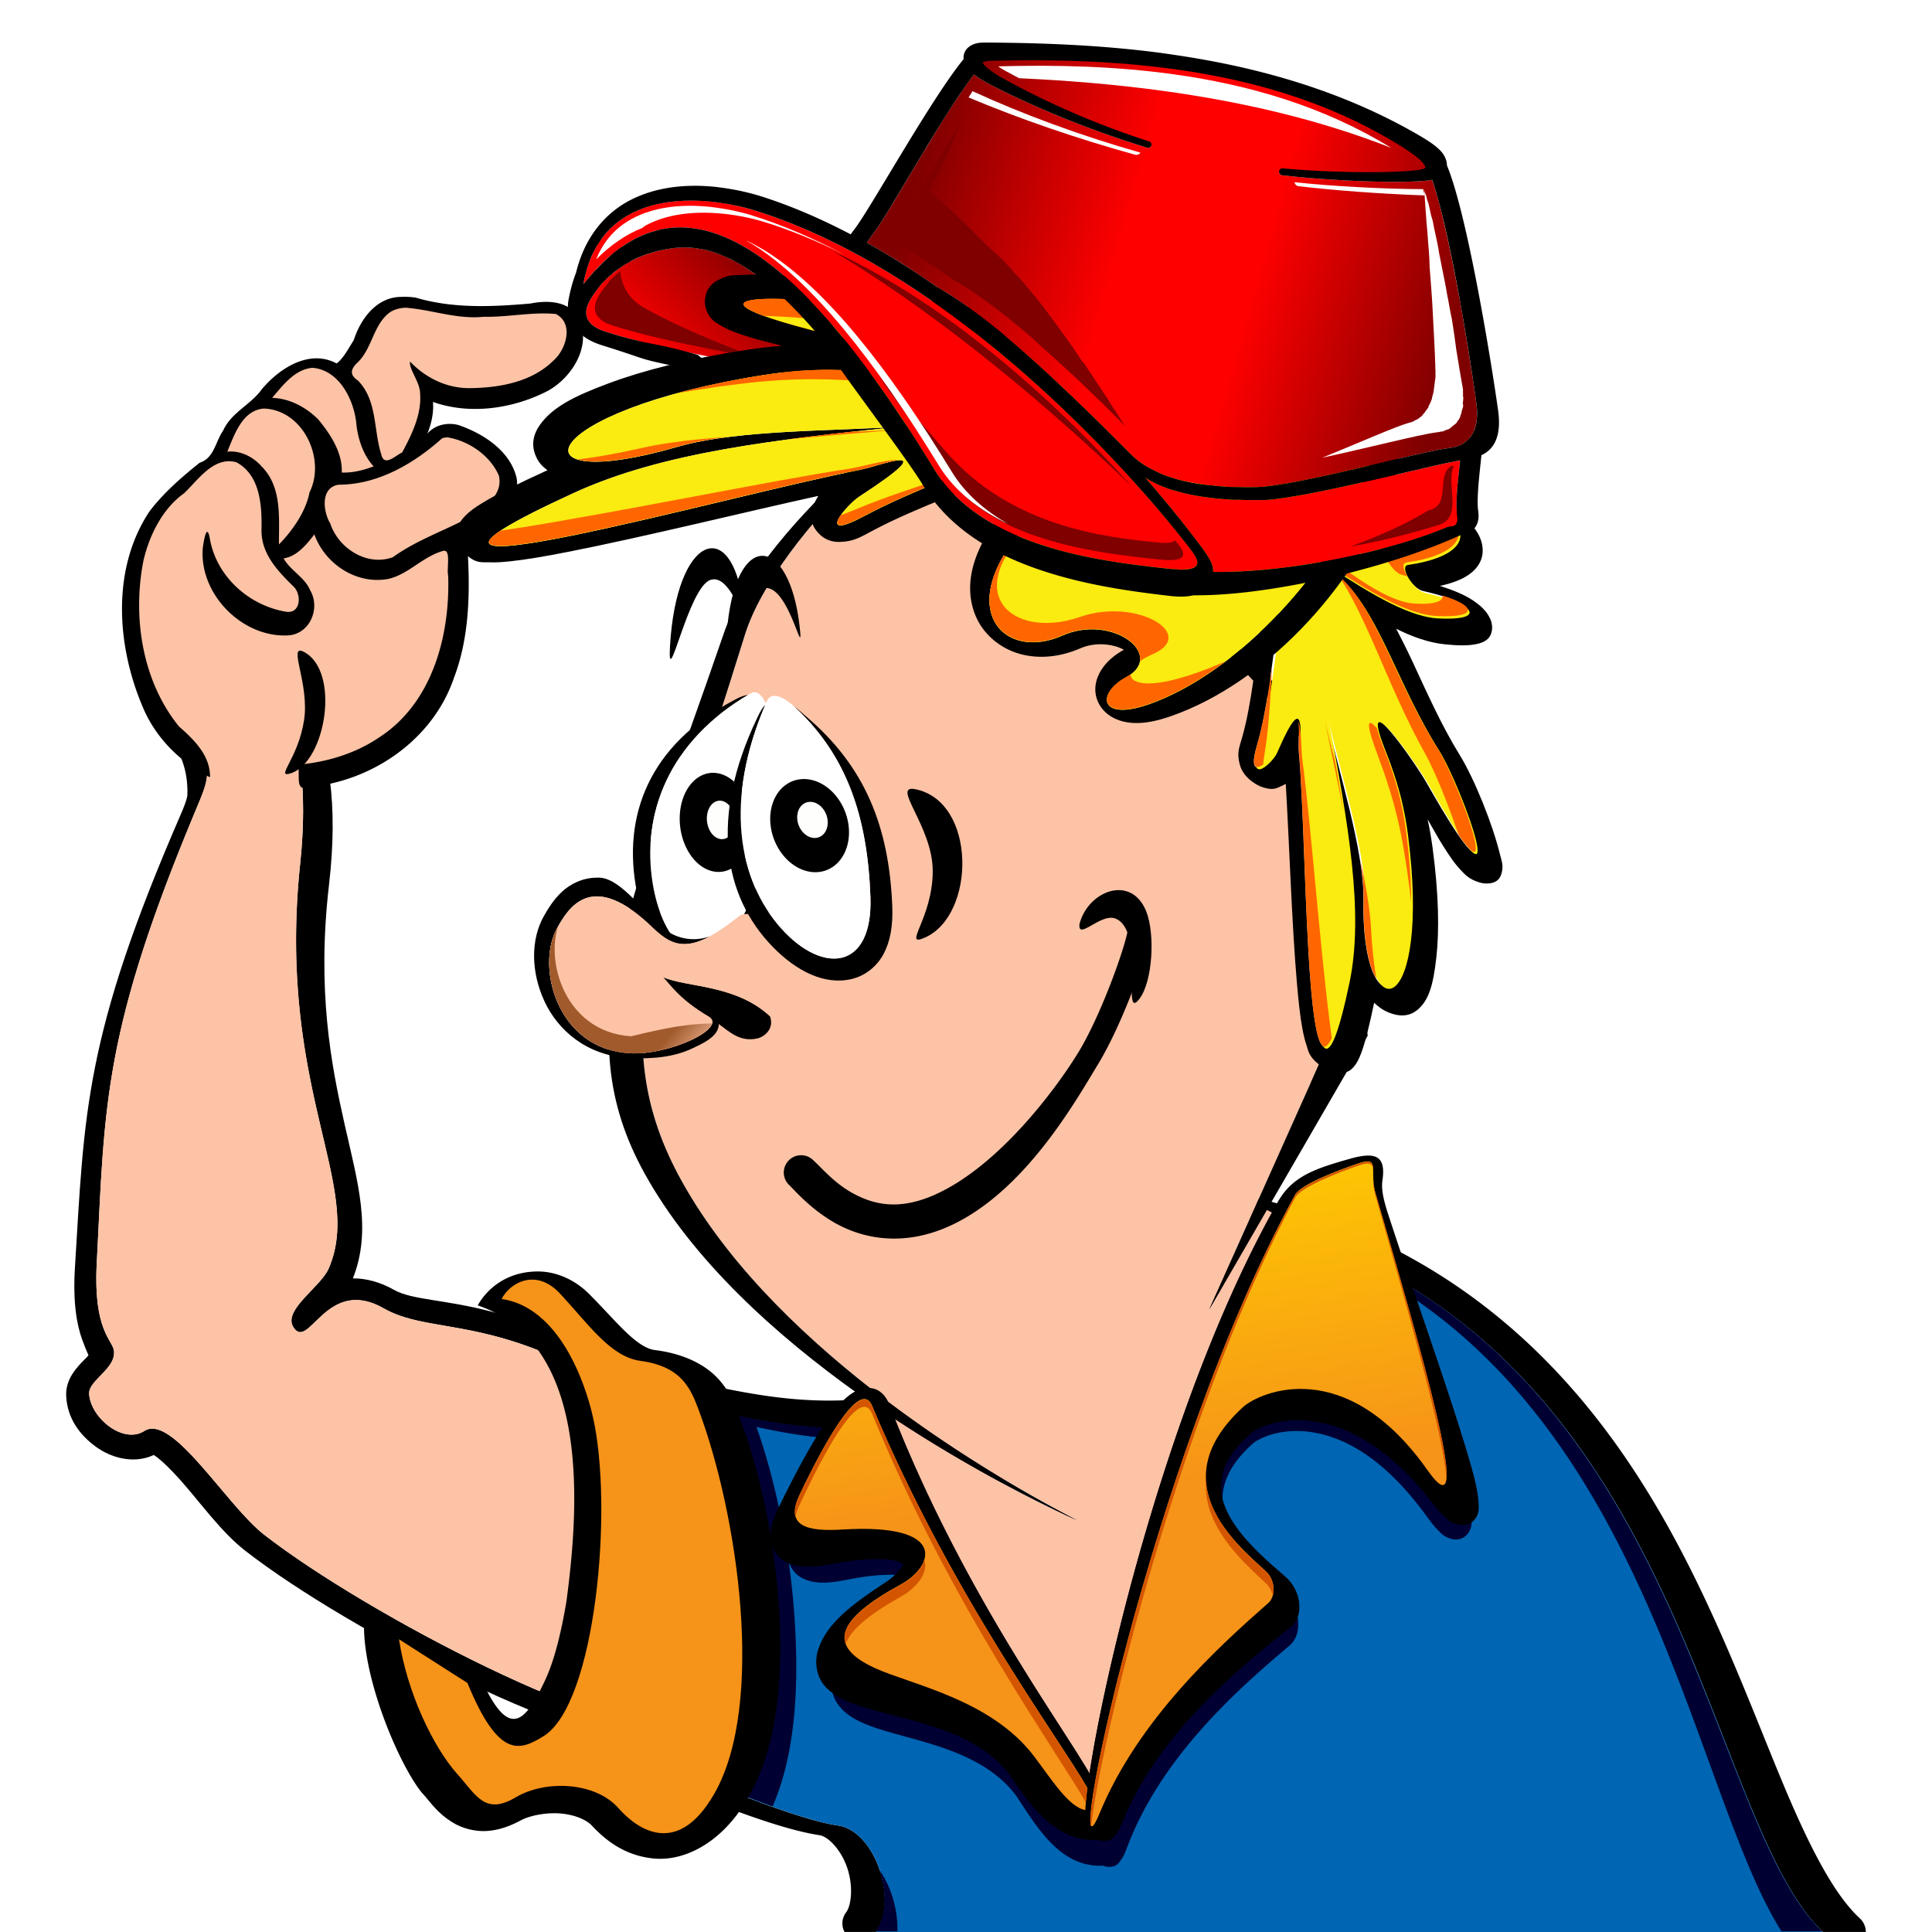<svg xmlns="http://www.w3.org/2000/svg" xmlns:xlink="http://www.w3.org/1999/xlink" viewBox="0 0 500 500" version="1.0"><defs><filter id="l" height="1.201" width="1.112" y="-.1" x="-.056"><feGaussianBlur stdDeviation="7.428"/></filter><filter id="s" height="1.676" width="1.372" y="-.338" x="-.186"><feGaussianBlur stdDeviation="5.725"/></filter><filter id="n"><feGaussianBlur stdDeviation="5.363"/></filter><filter id="C" height="1.443" width="1.105" y="-.221" x="-.052"><feGaussianBlur stdDeviation=".522"/></filter><filter id="q"><feGaussianBlur stdDeviation="6.333"/></filter><filter id="B" height="1.596" width="1.067" y="-.298" x="-.033"><feGaussianBlur stdDeviation=".75"/></filter><filter id="f" height="1.107" width="1.219" y="-.054" x="-.11"><feGaussianBlur stdDeviation="9.375"/></filter><filter id="A"><feGaussianBlur stdDeviation="1.476"/></filter><filter id="j"><feGaussianBlur stdDeviation="10.645"/></filter><filter id="z" height="1.244" width="1.236" y="-.122" x="-.118"><feGaussianBlur stdDeviation=".637"/></filter><filter id="d" height="1.502" width="1.202" y="-.251" x="-.101"><feGaussianBlur stdDeviation=".983"/></filter><filter id="h" height="1.203" width="1.182" y="-.101" x="-.091"><feGaussianBlur stdDeviation="14.088"/></filter><filter id="y"><feGaussianBlur stdDeviation=".726"/></filter><filter id="x" height="1.387" width="1.105" y="-.194" x="-.053"><feGaussianBlur stdDeviation=".726"/></filter><filter id="v"><feGaussianBlur stdDeviation=".527"/></filter><filter id="w" height="1.311" width="1.139" y="-.155" x="-.069"><feGaussianBlur stdDeviation="1.265"/></filter><filter id="D" height="2.407" width="1.143" y="-.703" x="-.071"><feGaussianBlur stdDeviation=".522"/></filter><clipPath id="k" clipPathUnits="userSpaceOnUse"><path d="M271.02 131.85c5.13-5.18 11.4-24.01-7.87-15.38-12.01 5.38-27.94 11.86-39.36 18.68-13.21 7.88-4.55-3.26-1.47-5.5 23.14-16.84 4.9-8.73 0-7.69-32.82 6.98-142 41.57-73.8 6.59 23.13-11.86 52.51-15.43 85.11-19.23-16.03 1.41-42.38.76-58.3 5.9-43.97 14.18-36.69-10.41 22.39-20.731 13.4-2.34 22.33-1.364 27.94-.855 21.35 1.915-4.2-8.94-11.46-10.957-49.92-13.868.08-10.857 11.56-6.868 19.78 6.872 42.25 6.239 53.14 14.285 11.58 8.567-9.97-10.807-10.09-26.922-.11-15.249 5.01-15.271 8.12 1.649.61 3.328 8.25 6.077 8.85 2.747 6.08-33.364 24.09-19.738 13.78-2.198-9.43 16.045 4.43 9.281 23.61 3.846 36.67-10.39 40.59 11.817 27.55 19.779-5.64 3.445-21.44 14.395-.98 17.035 9.09 1.17 5.08 14.89 1.48 24.17-8.98 23.13-31.54 50.53-53.63 59.34-13.09 5.22-13.93-2.94-6.15-7.69 10.42-6.38-3.53-18.48-16.48-12.09-16.8 8.3-30.55-10.99-3.94-37.91z" fill-rule="evenodd" fill="#faeb10"/></clipPath><clipPath id="g" clipPathUnits="userSpaceOnUse"><path d="M318.82 314.06c120.39 24.5 124.52 149.21 157.66 178.5H223.22c5.93-7.76-.22-25.22-10.18-26.59-12.79-1.76-40.68-13.29-40.68-13.29l-11.19-93.76c24.69 3.9 46.52 12.47 78.32 4.75l79.33-49.61z" fill-rule="evenodd" fill="red"/></clipPath><clipPath id="r" clipPathUnits="userSpaceOnUse"><path d="M183.39 263.09c-7.42-4.39-9.69-7.94-11.81-10.2 6.39 2.84 20.25 1.69 29.21 11.64 3.93 4.37 10.67.01 14.64-4.84 4.43-5.4-18.7-26.9-24.16-22.55-11.65 9.27-16.33 8.76-22.2 3.04-15.82-15.41-21.88-5.35-24.88 0-5.53 9.88-.13 31.23 18.62 32.4 10.39.65 25.55-6.55 20.58-9.49z" fill-rule="evenodd" fill="#fdc3a6"/></clipPath><clipPath id="i" clipPathUnits="userSpaceOnUse"><path d="M256.41 101.84c-.3.02-.63.06-.94.1-.27.03-.54.04-.81.09-.05.01-.09.02-.13.03-.64.12-1.29.28-1.97.47s-1.37.43-2.09.69c-.69.25-1.41.53-2.13.84-.12.06-.25.1-.37.16-.66.29-1.32.62-2 .97-.62.31-1.24.64-1.88 1-.61.34-1.22.69-1.84 1.06-.69.41-1.39.83-2.09 1.28-.17.11-.31.24-.47.35-.52.33-1.04.67-1.57 1.03-.17.12-.35.22-.53.34-.48.33-.95.68-1.43 1.03-.58.42-1.17.84-1.75 1.28-.28.21-.57.41-.85.63-.26.2-.51.41-.78.62-.68.53-1.35 1.07-2.03 1.63-.54.44-1.08.89-1.63 1.34-.4.34-.81.68-1.21 1.03l-.03.03c-.81.69-1.61 1.41-2.41 2.13-.76.68-1.5 1.36-2.25 2.06-.06.05-.1.11-.16.16-.8.75-1.61 1.53-2.4 2.31-.8.78-1.59 1.57-2.38 2.38-.05.05-.1.1-.16.15-.73.75-1.46 1.52-2.18 2.28-.51.54-1 1.08-1.5 1.63-.26.28-.53.56-.78.84-.15.17-.29.34-.44.5-.69.77-1.36 1.56-2.03 2.34-.43.5-.86 1-1.28 1.5-.29.35-.57.69-.85 1.04-.44.53-.88 1.08-1.31 1.62-.25.31-.5.63-.75.94-.48.62-.97 1.22-1.44 1.84-.24.32-.45.65-.68.97-.32.42-.64.83-.94 1.25-.38.52-.76 1.04-1.13 1.56-.27.39-.52.78-.78 1.16-.46.68-.93 1.35-1.37 2.03-.06.08-.11.17-.16.25-.41.64-.8 1.24-1.19 1.88-.15.25-.32.5-.47.75-.17.28-.33.59-.5.87-.49.84-.96 1.67-1.4 2.5-.36.66-.71 1.32-1.03 1.97-.3.59-.58 1.16-.85 1.75-.12.27-.25.55-.37.81-.05.1-.08.21-.13.31-.32.75-.63 1.49-.9 2.22-.02.05-.05.09-.07.13-.29.77-.55 1.54-.78 2.28-7.59 24.49-14.36 44.27-19.15 61.19-.88 3.07-1.68 6.04-2.41 8.94-.37 1.44-.73 2.87-1.06 4.28v.03c-1.65 7.03-2.83 13.6-3.44 19.84-.24 2.5-.39 4.96-.44 7.38-.02 1.2-.02 2.4 0 3.59.07 3.4.37 6.74.88 10.03.02.16.03.31.06.47.04.22.09.44.13.66a72.6 72.6 0 003.18 12.22c.1.28.21.55.32.84 0 .01-.01.02 0 .03.42 1.13.88 2.27 1.37 3.41v.03c.49 1.14 1.01 2.29 1.56 3.43.01.01 0 .03 0 .04.55 1.14 1.17 2.28 1.78 3.43.01.01 0 .03 0 .03.71 1.33 1.46 2.67 2.22 3.97.06.1.1.19.16.29.72 1.22 1.48 2.42 2.25 3.62.83 1.3 1.68 2.57 2.56 3.84.59.86 1.2 1.72 1.81 2.57.5.69.99 1.38 1.5 2.06.18.24.36.48.53.72.76 1 1.56 1.98 2.35 2.97.66.83 1.35 1.64 2.03 2.46.15.18.29.36.44.54.86 1.02 1.73 2.05 2.62 3.06.29.32.56.65.85.97.61.69 1.24 1.38 1.87 2.06.58.62 1.14 1.26 1.72 1.87.44.48.89.94 1.34 1.41 1.04 1.08 2.1 2.13 3.16 3.19 1.21 1.2 2.42 2.39 3.66 3.56 1.23 1.17 2.49 2.36 3.75 3.5 1.26 1.15 2.53 2.26 3.81 3.38.97.85 1.95 1.7 2.94 2.53.36.31.72.63 1.09.93.06.06.13.11.19.16 1.17.98 2.35 1.93 3.53 2.88 1.27 1.02 2.54 2.04 3.81 3.03.04.03.09.06.13.09 1.31 1.02 2.62 2.01 3.93 3 .01 0 0 .03 0 .03 18.29 13.76 36.55 24.29 48.88 30.63-11.13-5.06-28.71-14.07-47.13-26.22 11.28 28.21 25.11 51.71 35.79 68.69 5.59 8.88 10.31 15.97 13.43 21.12.44.72.78 1.32 1.16 1.97 1.29-8.54 3.63-20.44 7-34.34 8.06-33.26 21.78-77.44 40.22-110.85-.44-.24-.9-.46-1.35-.69l-14.9 25.79 12.12-27.03L338.88 281l.03-.06.81-1.82 9.03-20.18s-.38-2.33-.97-5.97c-.55-3.37-1.27-7.87-2.16-13.09-1.37-8.17-3.07-17.85-4.74-26.79-.56-2.98-1.12-5.86-1.66-8.59-.98-4.92-1.92-9.44-2.75-12.75-.04-.15-.06-.27-.09-.41-.31-1.2-.64-2.25-.91-3.12-.16-.51-.3-.93-.44-1.31s-.25-.66-.37-.91c-.25-.5-.48-.75-.66-.69-.09.03-.25-.02-.47-.15-5.09-3.04-43.26-47.25-62.62-69.88-6.74-7.87-11.22-13.12-11.22-13.12-.5-.14-1.01-.24-1.57-.28-.55-.05-1.12-.07-1.71-.04z" fill-rule="evenodd" fill="#fdc3a6"/></clipPath><clipPath id="e" clipPathUnits="userSpaceOnUse"><path d="M104.91 78.938c-3.4.138-6.684 1.775-8.629 7.312-1.23 3.503-4.92 8.027-8.093 12.125-2.432-2.699-4.76-3.808-6.907-3.875-5.16-.161-9.419 5.65-12.562 9.47-.269.33-.35.7-.25 1.09-6.274.08-8.886 8.01-10.907 13.16a1.17 1.17 0 00-.062.62c-3.817 1.08-7.469 5.27-10.25 8.22-.16.17-.26.37-.312.56-2.386 1.12-5.14 4.1-8.032 10.1-7.386 15.32-3.07 42.3 9.032 52.9.764.67 1.547 1.26 2.312 1.85 3.927 6.23 4.493 7.44 1.094 15.53-24.882 59.2-24.181 77.61-26.313 119.06-.88 17.12 4.005 19.71 4.438 22.38.765 4.71-6.624 7.74-6.407 11.31.378 6.19 8.834 13.1 14.282 9.59 7.243-4.65 21.186 19.17 31 26.82 26.482 20.63 91.826 54.65 108.72 49.68l.25-74.28c-43.36-34.72-63.81-25.84-77.998-33.94-14.869-8.48-19.3 11.05-23.343 4.91-2.926-4.44 6.97-10.37 9.093-15.25 9.297-21.36-13.509-46.41-7.374-104.78 1.029-9.79.93-18.06.093-25 16.509-1.53 37.149-11.67 38.749-43.5.35-6.89.12-12.79-.91-17.44 4.42-1.96 8.84-4.19 12.32-8 2-2.19 3.4-5.9 0-9.94-3.12-3.7-11.49-9.45-14.94-6.06-2.74 2.7-6.02 4.95-9.31 6.72 2.11-3.92 3.73-8.51 4.97-12.12 1.25-3.69 1.48-7.75-1.91-13.41 4.99 6.65 18.4 9.34 33.37 2.094 11.43-8.106 6.99-16.804 2.29-16.532-14.47.838-21.63 1.833-29.94-.156-2.2-.525-4.92-1.326-7.56-1.218z" fill-rule="evenodd" fill="#fdc3a6"/></clipPath><clipPath id="p" clipPathUnits="userSpaceOnUse"><path d="M354.03 300.09c-.55-.02-1.32.14-2.41.49-5.05 1.65-14.97 5.3-16.46 7.97-37.87 67.62-60.74 180.38-50.57 156.32 10.04-23.73 30.64-41.95 43.69-53.18 1.82-1.56 1.93-5.66-.69-8-7.99-7.13-26.94-22.64-5.93-41.45 4.29-3.84 26.55-13.51 47.81 15.97 12.99 18.01-2.54-33.25-13.53-70.24-1.31-4.4.47-7.78-1.91-7.88zm-130.47 60.08c-4.71.31-13.34 17.47-16.62 24.17-4.04 8.24 2.37 9.34 11.12 8.82 27.44-1.63 23.71 9.29 14.94 13.95-16.5 8.77-19.09 15.47-6.59 21.07 9.31 4.17 29.9 7.88 41.09 22.16 4.45 5.68 8.97 12.96 13.38 13.73.06-1.24.17-2.63.37-4.3.05-.39.13-.84.19-1.25-7.64-13.05-35.25-48.95-55.72-96.61-.55-1.27-1.28-1.8-2.16-1.74z" fill-rule="evenodd" fill="url(#b)"/></clipPath><clipPath id="m" clipPathUnits="userSpaceOnUse"><path d="M129.83 336.17c1.95-3.97 8.73-8.23 15.1-1.39 7.54 8.09 13.08 16.37 20.87 17.42 10.77 1.46 13.03 7.36 15.11 12.94 10.01 26.88 17.21 75.73 4.02 98.95-9.62 16.93-20.18 9.2-24.86 3.87-6.02-6.85-18.95-7.36-26.57-2.83-8.01 4.76-10.23-.52-15.11-5.96-6.32-7.06-13.05-21.23-15.13-34.93l17.71 11.31c8.1 19.71 13.52 17.57 19.68 13.78 13.54-8.33 18.14-59.11 12.79-82.66-1.96-8.65-8.6-28.28-23.61-30.5z" fill-rule="evenodd" fill="#f0f"/></clipPath><linearGradient id="a"><stop offset="0" stop-color="#f69319"/><stop offset="1" stop-color="#fc0"/></linearGradient><linearGradient id="o" y2="300.56" xlink:href="#a" gradientUnits="userSpaceOnUse" x2="277.79" y1="386.6" x1="290.05"/><linearGradient id="t" y2="261.6" gradientUnits="userSpaceOnUse" x2="194.45" y1="253.78" x1="185.36"><stop offset="0" stop-color="#a05a2c"/><stop offset="1" stop-color="#a05a2c" stop-opacity="0"/></linearGradient><linearGradient id="b" y2="300.56" xlink:href="#a" gradientUnits="userSpaceOnUse" x2="277.79" gradientTransform="matrix(1 0 0 .977 0 6.498)" y1="386.6" x1="290.05"/><linearGradient id="c" y2="583.82" gradientUnits="userSpaceOnUse" x2="1331" gradientTransform="matrix(-1.906 -.249 -.249 1.906 2881.3 -712.48)" y1="599.22" x1="1343"><stop offset="0" stop-color="red"/><stop offset="1" stop-color="maroon"/></linearGradient><linearGradient id="u" y2="563.67" gradientUnits="userSpaceOnUse" x2="1312.1" gradientTransform="matrix(-1.906 -.249 -.249 1.906 2881.3 -712.48)" y1="574.93" x1="1237.2"><stop offset="0" stop-color="#7f0000"/><stop offset=".373" stop-color="red"/><stop offset=".613" stop-color="red"/><stop offset="1" stop-color="maroon"/></linearGradient></defs><g fill-rule="evenodd"><path d="M180.9 64.362c3.82.623 7.87 2.195 12.19 4.984 9.95 6.413 20.87 18.755 32.19 35.094-24.1-11.064-44.64-11.092-68.45-18.566-7.55-2.375-4.96-7.083-3.38-9.406a55.318 55.318 0 012.21-2.983c.05-.059.1-.104.14-.163 3.08-3.118 8.19-7.738 18.45-9.101 2.16-.286 4.36-.233 6.65.141z" fill="url(#c)"/><path d="M1350.8 587.09c-.4 1.66-1.4 3.5-3.9 4.5-6.1 2.41-11.3 3.53-16.7 4.91 6.8-.72 13.3-.72 20.6-2 3.7-.65 2.8-3.06 2.2-4.25-.3-.54-.6-1.05-.9-1.53v-.1c-.4-.46-.8-.97-1.3-1.53z" transform="matrix(-1.906 -.249 -.249 1.906 2881.3 -712.48)" filter="url(#d)" fill="maroon"/></g><path d="M58.848 168.2c-.366 0-.733.01-1.098.03 10.703 1.03 24.053 16.05 19.931 55.27-6.135 58.37 16.68 83.41 7.383 104.78-2.124 4.88-12.031 10.81-9.105 15.26 4.044 6.14 8.506-13.42 23.375-4.93 14.186 8.1 34.596-.78 77.956 33.94l-.23 74.3c-16.9 4.97-82.238-29.06-108.72-49.69-9.814-7.65-23.752-31.48-30.995-26.82-5.448 3.5-13.892-3.39-14.27-9.58-.218-3.57 7.158-6.61 6.393-11.32-.433-2.67-5.315-5.27-4.434-22.39C27.165 285.6 26.476 267.2 51.357 208c3.579-8.51 2.786-9.32-1.722-16.48-5.915-9.4-4.554-17.07-.15-20.84-3.272 1.95-5.925 4.93-7.318 8.63-3.574 9.86 6.788 12.17 6.328 26.5.005.03-.013 1.04-1.701 4.93-25.086 57.7-24.928 77.42-27.4 117.3-.552 8.92.437 14.71 1.894 18.71.645 1.76 1.193 3.08 1.615 4-.194.22-.195.25-.474.54-.755.77-1.758 1.69-2.863 3.12-1.104 1.42-2.597 3.73-2.432 6.93.302 5.84 3.59 10.11 7.727 13.11 3.78 2.74 9.591 4.56 14.916 2.11.182.08.079.03.409.25 1.487 1.02 3.967 3.38 6.544 6.29 5.153 5.81 10.593 13.46 16.788 18.27 13.526 10.51 35.931 23.73 57.472 34.03 10.77 5.15 21.28 9.53 30.43 12.4 9.16 2.87 16.53 4.82 23.79 2.71 2.85-.83 4.84-3.41 4.88-6.35l.97-71.78c.03-2.02-.88-3.94-2.45-5.21-43.24-34.54-67.13-27.95-76.69-33.38-3.536-2.01-7.206-2.97-10.593-2.95 4.989-12.55 1.194-25.04-2.174-40.01-3.49-15.52-7.171-34.61-4.003-61.86 2.444-21.03-.037-35.85-5.381-45.91-5.01-9.44-12.969-14.7-20.921-14.86z" fill-rule="evenodd"/><path d="M104.91 78.938c-3.4.138-6.684 1.775-8.629 7.312-1.23 3.503-4.92 8.027-8.093 12.125-2.432-2.699-4.76-3.808-6.907-3.875-5.16-.161-9.419 5.65-12.562 9.47-.269.33-.35.7-.25 1.09-6.274.08-8.886 8.01-10.907 13.16a1.17 1.17 0 00-.062.62c-3.817 1.08-7.469 5.27-10.25 8.22-.16.17-.26.37-.312.56-2.386 1.12-5.14 4.1-8.032 10.1-7.386 15.32-3.07 42.3 9.032 52.9.764.67 1.547 1.26 2.312 1.85 3.927 6.23 4.493 7.44 1.094 15.53-24.882 59.2-24.181 77.61-26.313 119.06-.88 17.12 4.005 19.71 4.438 22.38.765 4.71-6.624 7.74-6.407 11.31.378 6.19 8.834 13.1 14.282 9.59 7.243-4.65 21.186 19.17 31 26.82 26.482 20.63 91.826 54.65 108.72 49.68l.25-74.28c-43.36-34.72-63.81-25.84-77.998-33.94-14.869-8.48-19.3 11.05-23.343 4.91-2.926-4.44 6.97-10.37 9.093-15.25 9.297-21.36-13.509-46.41-7.374-104.78 1.029-9.79.93-18.06.093-25 16.509-1.53 37.149-11.67 38.749-43.5.35-6.89.12-12.79-.91-17.44 4.42-1.96 8.84-4.19 12.32-8 2-2.19 3.4-5.9 0-9.94-3.12-3.7-11.49-9.45-14.94-6.06-2.74 2.7-6.02 4.95-9.31 6.72 2.11-3.92 3.73-8.51 4.97-12.12 1.25-3.69 1.48-7.75-1.91-13.41 4.99 6.65 18.4 9.34 33.37 2.094 11.43-8.106 6.99-16.804 2.29-16.532-14.47.838-21.63 1.833-29.94-.156-2.2-.525-4.92-1.326-7.56-1.218z" fill-rule="evenodd" fill="#fdc3a6"/><path clip-path="url(#e)" d="M106.88 53.5c-.95-.022-1.94-.012-3 .031-8.309.339-19.776 7.037-26.692 15.75-9.604 1.094-16.177 6.124-20.032 9.625-2.623 2.382-4.374 4.395-5.75 6.063-5.29 3.395-9.277 7.742-11.406 11.062-1.015 1.583-1.447 2.723-2.156 4.089-4.874 3.36-6.928 6.6-8.313 8.47-6.675 4.99-10.27 11.33-13.531 18.1-7.068 14.66-7.327 29.32-4.969 43.43 1.976 11.83 5.755 23.67 14.531 33.88C2.401 260.72 1.65 286.37-.375 325.75c-.421 8.19.202 15.21 1.594 21.09-2.015 3.61-3.944 8.71-3.532 15.47.856 14.04 7.56 21.54 15.688 27.44 4.733 3.44 11.971 6.55 19.968 6.81 4.464 5.17 9.283 12.8 19.375 20.66 15.893 12.38 39.31 26.1 62.561 37.28 11.63 5.59 23.03 10.43 33.75 13.81 10.72 3.39 19.2 7.65 35.22 2.94a25.435 25.435 0 0018.25-24.31l.25-74.28c.03-7.75-3.48-15.1-9.53-19.94-41.92-33.57-73.96-36.91-80.22-36.5.01-11.77-3.42-22.45-5.69-32.22-3.62-15.57-7.03-32.29-4.34-57.84.31-3 .32-5.68.47-8.5 5.61-2.57 11.16-6.01 16.34-10.69 12.53-11.32 21.09-29.43 22.16-50.69.08-1.73 0-3.42.03-5.12 1.59-1.35 3.19-2.74 4.75-4.44 3.83-4.19 7.66-10.3 8.53-18.84.33-3.24-.13-6.64-.91-9.97.17-.11.34-.21.5-.32 10.49-7.43 19.05-19.96 17.82-34.309s-13.31-29.41-31.72-28.343c-15.15.877-19.32 1.275-22.56.5-1-.237-4.87-1.787-11.5-1.938zm-1.97 25.438c2.64-.108 5.36.693 7.56 1.218 8.31 1.989 15.47.994 29.94.156 4.7-.272 9.14 8.426-2.29 16.532-14.97 7.246-28.38 4.556-33.37-2.094 3.39 5.66 3.16 9.72 1.91 13.41-1.24 3.61-2.86 8.2-4.97 12.12 3.29-1.77 6.57-4.02 9.31-6.72 3.45-3.39 11.82 2.36 14.94 6.06 3.4 4.04 2 7.75 0 9.94-3.48 3.81-7.9 6.04-12.32 8 1.03 4.65 1.26 10.55.91 17.44-1.6 31.83-22.24 41.97-38.749 43.5.837 6.94.936 15.21-.093 25-6.135 58.37 16.671 83.42 7.374 104.78-2.123 4.88-12.019 10.81-9.093 15.25 4.043 6.14 8.474-13.39 23.343-4.91 14.188 8.1 34.638-.78 77.998 33.94l-.25 74.28c-16.89 4.97-82.234-29.05-108.72-49.68-9.81-7.65-23.753-31.47-30.996-26.82-5.448 3.51-13.904-3.4-14.282-9.59-.217-3.57 7.172-6.6 6.407-11.31-.433-2.67-5.318-5.26-4.438-22.38 2.132-41.45 1.431-59.86 26.313-119.06 3.399-8.09 2.833-9.3-1.094-15.53-.765-.59-1.548-1.18-2.312-1.85-12.102-10.6-16.418-37.58-9.032-52.9 2.892-6 5.646-8.98 8.032-10.1.052-.19.152-.39.312-.56 2.781-2.95 6.433-7.14 10.25-8.22a1.17 1.17 0 01.062-.62c2.021-5.15 4.633-13.08 10.907-13.16-.1-.39-.019-.76.25-1.09 3.143-3.82 7.402-9.631 12.562-9.47 2.147.067 4.475 1.176 6.907 3.875 3.173-4.098 6.863-8.622 8.093-12.125 1.945-5.537 5.229-7.174 8.629-7.312z" filter="url(#f)" fill-rule="evenodd" fill="#a05a2c"/><path d="M103.85 76.836c-6.379.016-10.528 5.665-12.307 11.214-1.314 2.041-2.74 4.825-4.434 6.005-7.033-3.775-14.781 1.246-19.307 6.625-2.892 4.1-7.871 5.97-10.03 10.72-2.035 2.91-2.334 7.15-6.092 8.35-4.75 3.8-9.416 7.86-13.022 12.64-9.808 14.8-8.48 34.58-1.808 50.36 3.308 8.09 9.712 14.5 17.499 18.41.115-5.58-4.097-9.72-8.011-13.13-9.566-11.75-12.112-28.43-9.186-43.07 1.585-6.67 5.007-13.41 10.525-17.33 3.634-3.48 7.674-9.61 13.495-8 6.269 3.39 6.634 11.36 6.501 17.67-.029 6.14 4.349 10.65 8.415 14.61 2.074 2.19 1.641 7.08-2.152 6.39-9.397-1.61-17.594-8.83-19.532-18.35-.76-4.94-1.565-.72-1.906 1.69-1.128 12.08 10.331 23.63 22.364 22.78 5.501-.57 8.075-7.14 5.402-11.67-1.423-3.4-5.092-5.06-6.866-8.24 3.495-.53 5.91-3.58 7.964-6.2 2.761 7.73 11.039 13.1 19.238 11.49 5.21-1.25 8.8-5.75 14.07-7.23 2.16-.54.86 4.57 1.32 6.44.5 15.64-4.18 33.07-17.969 41.9-6.194 4.18-13.579 6.36-20.964 7 .8 2.17-.943 7.22 2.773 5.78 16.53-1.48 32.26-12.3 37.66-28.29 4.32-11.29 4.19-24.09 3.35-35.69 6.01-3.13 14.02-8.1 12.87-15.95-1.61-7.05-8.66-11.59-15.13-13.78-2.84-.72-6.09-.03-7.97 2.26 1.02-2.61 1.68-5.4 1.44-8.22 9.59 3.42 20.82 1.75 29.71-2.86 6.16-3.373 11.34-11.457 8.16-18.427-2.21-4.862-8.08-5.111-12.66-4.176-9.93.851-20.04 1.329-29.66-1.528a18.647 18.647 0 00-3.75-.193zm1.12 2.798c6.73.497 13.29 3.068 20.19 2.346 6.2.147 12.65-1.314 18.71-.711 4.72 2.46 2.64 9.194-.65 12.054-5.65 5.602-14.09 7.067-21.8 7.127-5.9.01-11.35-2.707-15.29-6.873-.37 1.974 2.64 5.367 2.59 8.313.43 5.37-2.23 10.72-4.65 15.22-1.81.8-4.675 3.89-5.424.38-1.992-6.27-.983-13.89-6.006-19.001-2.279-1.525-1.901-3.042.045-4.815 3.709-3.711 3.979-9.831 8.325-12.921 1.19-.726 2.57-1.074 3.96-1.119zM80.888 95.195c7.045.569 10.951 8.655 11.386 15.025.513 3.79 1.797 7.61 4.413 10.48-2.63.98-5.39 1.71-8.244 1.59.246-5.14-2.949-9.95-6.07-13.73-3.16-3.17-7.408-5.46-11.945-5.59 2.757-3.215 5.869-7.426 10.46-7.775zM68.254 105.74c10.15.28 16.171 13.02 11.859 21.66-.987 5.16-4.65 10.19-7.92 13.49-.036-6.88.839-14.8-4.456-20.15-2.216-2.51-5.486-4.2-8.911-3.85 1.814-4.33 3.864-10.71 9.428-11.15zm47.546 7.45c5.53.88 11.11 4.74 13.32 9.94 1.24 5.57-4.91 9.02-8.93 11.43-6.23 3.14-12.93 5.6-18.53 9.65-6.675 2.43-14.044-2.26-16.187-8.72-1.903-3.13-2.575-9.35 2.174-10.05 10.14 0 19.423-5.43 26.753-11.99.44-.18.93-.24 1.4-.26zM319.31 308.77c-1.02-.03-2.05.24-2.9.78l-78.97 50.22c-30.14 7.05-50.6-1.45-75.94-5.78-1.57-.28-3.16.17-4.31 1.21a4.752 4.752 0 00-1.57 4.07l11.26 97.25c.19 1.72 1.32 3.22 2.96 3.93 0 0 7.13 3.11 15.88 6.44 8.75 3.34 18.92 6.94 26.4 8.06 2.09.32 5.37 3.5 7.04 8.16s1.27 9.86-.19 11.81c-1.11 1.48-1.28 3.43-.41 5.07h8.19c5.74-8.04-.21-26.12-9.84-27.54-12.38-1.82-39.38-13.78-39.38-13.78l-10.81-97.15c23.88 4.04 44.98 12.91 75.75 4.9l76.78-51.4c116.46 25.39 120.45 154.61 152.5 184.97h11.13a4.875 4.875 0 00-1.57-3.54c-7.06-6.49-13.67-19.87-20.59-36.59s-14.41-36.73-24.75-56.78c-20.68-40.1-53.38-80.6-115.66-94.19-.33-.07-.66-.12-1-.12z" fill-rule="evenodd"/><path d="M319.24 315.02C435.7 340.41 439.7 469.65 471.75 500h-245c5.74-8.04-.21-26.13-9.84-27.55-12.38-1.83-39.36-13.78-39.36-13.78l-10.82-97.17c23.88 4.04 45 12.92 75.76 4.92l76.75-51.4z" fill-rule="evenodd" fill="#0065b2"/><path clip-path="url(#g)" transform="matrix(.967 0 0 1.036 10.808 -10.463)" d="M365.31 287.84c-.57.01-1.14.01-1.72.04-20.55.94-37.94 15.51-42.47 35.59-.94.2-1.93.36-2.84.59a64.101 64.101 0 00-11.72 4.19c-3.33 1.57-4.37 1.38-11.31 7.09-10.48 8.63-20.27 21.6-23.59 36.91-3.11 14.32.42 29.25 4.81 38.63-.1.1-.21.23-.31.34-10.43-7.01-20.47-10.39-27.82-11.97.6-1.07 1.08-2.15 1.63-3.06.56-.94.97-1.62 1.22-2 5.25-8.22 7.74-17.9 7.09-27.63 1.53.98 2.43 1.56 3.41 2.25a52.97 52.97 0 00-3.44-2.47c-1.6-23.06-20.17-41.29-43.25-42.46-4.2-.21-8.82-.92-14.66-2.1-16.31-3.3-33.14 2.52-43.9 15.22a45.702 45.702 0 00-7.85 45.81c2.05 5.38 4.34 13.66 5.79 22.31.06.34.14.67.21 1 .05.35.1.69.16 1.04.62 4.07 1.07 8.4 1.31 12.65.75 13.27-1.79 22.19-2.09 22.72-6.64 11.57-7.88 25.46-3.41 38.03s14.21 22.56 26.66 27.35c1.4.53 2.97 1.07 4.37 1.62 3.92 39.37 31.46 71.09 61.5 87.53 32.45 17.76 69.46 24.41 106.35 24.25 36.89-.15 73.8-7.09 106.06-24.84s61.94-52.83 61.94-96.47a45.726 45.726 0 00-14.28-33.16c2.86 2.72-2.33-3.5-7.19-15.09s-10.72-27.93-18.5-46c-15.56-36.15-39.83-81.43-87.75-111.09a45.676 45.676 0 00-24.41-6.82zm.38 45.66c71.9 44.51 78.96 140.84 106.06 166.5 0 99.82-245 101.84-245 0 5.74-8.04-.21-26.14-9.84-27.56-5.95-.88-15.24-4.09-23.32-7.19 7.6-13.24 9.05-30.52 8.07-48-.32-5.68-.91-11.38-1.75-16.94.66 1.79 1.98 3.21 3.47 3.94 3.96 1.94 8.34 1.16 13.12.31 6.79-1.2 11.44-1.26 14.16-.84 2.71.42 3.11 1.21 3.06 1.09-.01.05-.1.26-.56.97-.7 1.05-2.17 2.53-3.94 3.69-9.05 5.92-15.12 10.63-17.41 17.19-1.14 3.27-.52 6.98 1.38 9.34 1.89 2.36 4.65 3.86 8.15 5.12 10.73 3.87 30.11 5.49 39.66 17.85 5.93 8.52 12.03 17.69 23.12 17.19.38.13.74.26 1.13.28 2.46.14 3-1 3.44-1.53.88-1.06 1.28-2.09 1.93-3.69 9.17-22.49 29.84-39.43 43.22-49.97 2.09-1.64 2.61-4.05 2.38-6.41-.24-2.36-1.38-4.9-3.69-6.9-4.56-3.96-11.55-9.89-14.72-16.25-1.58-3.18-2.27-6.34-1.53-9.75s3-7.23 8-11.35c.5-.41 2.47-1.55 5.22-2.25 2.75-.69 6.33-1.06 10.47-.46 8.28 1.19 19.09 6.08 30.75 21.09 1 1.28 1.88 2.33 2.75 3.19.86.85 1.62 1.61 3.15 2.18.77.29 1.88.47 2.97.19 1.1-.28 1.9-1.02 2.32-1.65.82-1.28.79-2.23.78-3.22-.04-3.98-1.75-9.74-4.19-17.63-3.33-10.77-8.09-24.58-12.81-38.53zm-174.41 33.06c6.92 1.4 13.97 2.57 21.47 2.94-.67 1.05-1.33 2.14-2 3.25-3.81 6.37-7.4 13.58-9.34 17.56-1.24 2.54-2 4.91-1.97 7.28-1.91-11.46-4.81-22.24-8.16-31.03zm73.31 4.63c.39.35.8.75 1.07 1-.05-.05-.01-.04-.07-.1-.1-.1-.63-.58-1-.9zm-18.87 33c.97.92 1.95 1.83 2.94 3.03l-4.19-.66c.4-.78.81-1.52 1.25-2.37zm52.72 28.59c.35.14 1.23.42 1.28.44-.42-.13-.83-.26-1.25-.38l-.03-.06zm-111.32 44.5a46.044 46.044 0 00-4.56 11.34c.37-2.94 1.68-6.61 4.56-11.34z" filter="url(#h)" fill-rule="evenodd" fill="#003"/><path d="M256.41 101.84c-.3.02-.63.06-.94.1-.27.03-.54.04-.81.09-.05.01-.09.02-.13.03-.64.12-1.29.28-1.97.47s-1.37.43-2.09.69c-.69.25-1.41.53-2.13.84-.12.06-.25.1-.37.16-.66.29-1.32.62-2 .97-.62.31-1.24.64-1.88 1-.61.34-1.22.69-1.84 1.06-.69.41-1.39.83-2.09 1.28-.17.11-.31.24-.47.35-.52.33-1.04.67-1.57 1.03-.17.12-.35.22-.53.34-.48.33-.95.68-1.43 1.03-.58.42-1.17.84-1.75 1.28-.28.21-.57.41-.85.63-.26.2-.51.41-.78.62-.68.53-1.35 1.07-2.03 1.63-.54.44-1.08.89-1.63 1.34-.4.34-.81.68-1.21 1.03l-.03.03c-.81.69-1.61 1.41-2.41 2.13-.76.68-1.5 1.36-2.25 2.06-.06.05-.1.11-.16.16-.8.75-1.61 1.53-2.4 2.31-.8.78-1.59 1.57-2.38 2.38-.05.05-.1.1-.16.15-.73.75-1.46 1.52-2.18 2.28-.51.54-1 1.08-1.5 1.63-.26.28-.53.56-.78.84-.15.17-.29.34-.44.5-.69.77-1.36 1.56-2.03 2.34-.43.5-.86 1-1.28 1.5-.29.35-.57.69-.85 1.04-.44.53-.88 1.08-1.31 1.62-.25.31-.5.63-.75.94-.48.62-.97 1.22-1.44 1.84-.24.32-.45.65-.68.97-.32.42-.64.83-.94 1.25-.38.52-.76 1.04-1.13 1.56-.27.39-.52.78-.78 1.16-.46.68-.93 1.35-1.37 2.03-.06.08-.11.17-.16.25-.41.64-.8 1.24-1.19 1.88-.15.25-.32.5-.47.75-.17.28-.33.59-.5.87-.49.84-.96 1.67-1.4 2.5-.36.66-.71 1.32-1.03 1.97-.3.59-.58 1.16-.85 1.75-.12.27-.25.55-.37.81-.05.1-.08.21-.13.31-.32.75-.63 1.49-.9 2.22-.02.05-.05.09-.07.13-.29.77-.55 1.54-.78 2.28-7.59 24.49-14.36 44.27-19.15 61.19-.88 3.07-1.68 6.04-2.41 8.94-.37 1.44-.73 2.87-1.06 4.28v.03c-1.65 7.03-2.83 13.6-3.44 19.84-.24 2.5-.39 4.96-.44 7.38-.02 1.2-.02 2.4 0 3.59.07 3.4.37 6.74.88 10.03.02.16.03.31.06.47.04.22.09.44.13.66a72.6 72.6 0 003.18 12.22c.1.28.21.55.32.84 0 .01-.01.02 0 .03.42 1.13.88 2.27 1.37 3.41v.03c.49 1.14 1.01 2.29 1.56 3.43.01.01 0 .03 0 .04.55 1.14 1.17 2.28 1.78 3.43.01.01 0 .03 0 .03.71 1.33 1.46 2.67 2.22 3.97.06.1.1.19.16.29.72 1.22 1.48 2.42 2.25 3.62.83 1.3 1.68 2.57 2.56 3.84.59.86 1.2 1.72 1.81 2.57.5.69.99 1.38 1.5 2.06.18.24.36.48.53.72.76 1 1.56 1.98 2.35 2.97.66.83 1.35 1.64 2.03 2.46.15.18.29.36.44.54.86 1.02 1.73 2.05 2.62 3.06.29.32.56.65.85.97.61.69 1.24 1.38 1.87 2.06.58.62 1.14 1.26 1.72 1.87.44.48.89.94 1.34 1.41 1.04 1.08 2.1 2.13 3.16 3.19 1.21 1.2 2.42 2.39 3.66 3.56 1.23 1.17 2.49 2.36 3.75 3.5 1.26 1.15 2.53 2.26 3.81 3.38.97.85 1.95 1.7 2.94 2.53.36.31.72.63 1.09.93.06.06.13.11.19.16 1.17.98 2.35 1.93 3.53 2.88 1.27 1.02 2.54 2.04 3.81 3.03.04.03.09.06.13.09 1.31 1.02 2.62 2.01 3.93 3 .01 0 0 .03 0 .03 18.29 13.76 36.55 24.29 48.88 30.63-11.13-5.06-28.71-14.07-47.13-26.22 11.28 28.21 25.11 51.71 35.79 68.69 5.59 8.88 10.31 15.97 13.43 21.12.44.72.78 1.32 1.16 1.97 1.29-8.54 3.63-20.44 7-34.34 8.06-33.26 21.78-77.44 40.22-110.85-.44-.24-.9-.46-1.35-.69l-14.9 25.79 12.12-27.03L338.88 281l.03-.06.81-1.82 9.03-20.18s-.38-2.33-.97-5.97c-.55-3.37-1.27-7.87-2.16-13.09-1.37-8.17-3.07-17.85-4.74-26.79-.56-2.98-1.12-5.86-1.66-8.59-.98-4.92-1.92-9.44-2.75-12.75-.04-.15-.06-.27-.09-.41-.31-1.2-.64-2.25-.91-3.12-.16-.51-.3-.93-.44-1.31s-.25-.66-.37-.91c-.25-.5-.48-.75-.66-.69-.09.03-.25-.02-.47-.15-5.09-3.04-43.26-47.25-62.62-69.88-6.74-7.87-11.22-13.12-11.22-13.12-.5-.14-1.01-.24-1.57-.28-.55-.05-1.12-.07-1.71-.04z" fill-rule="evenodd" fill="#fdc3a6"/><path clip-path="url(#i)" d="M256.12 59.312c-.7.012-1.42.052-2.15.094-1.51.087-2.32.155-2.88.219.19-.045-1.07.077-3.56.5-.26.045-.16.021-.41.063-2.81.498-4.74 1.045-5.93 1.374a68.786 68.786 0 00-5.28 1.688c-1.3.473-2.83 1.072-4.6 1.844-.27.117-.31.115-.75.312-1.71.769-2.95 1.408-3.81 1.844-1.23.625-2.34 1.243-3.31 1.781-.96.535-1.97 1.115-3.03 1.75-.62.369-1.73 1.018-3.25 2-.48.308-.38.256-.75.5-.82.537-.71.462-1.16.75-.38.254-.53.375-1.13.781-.3.207-.34.205-.81.532-1.13.788-1.77 1.251-2.03 1.437-.55.397-1.34.984-2.28 1.688.01-.008-.03.025-.12.093-.02.012-.02.021-.04.032-.2.143-.58.401-1.15.844-.72.548-1.16.913-1.35 1.062-.89.701-1.72 1.36-2.46 1.969-.66.531-1.36 1.129-2.13 1.781-.33.279-.87.721-1.59 1.344-.05.038-.02.025-.07.062-1.08.939-2.1 1.831-3.09 2.719-.86.777-1.82 1.669-2.88 2.656-.13.127-.1.078-.21.188-.2.187-.4.373-.6.562-.23.215-.7.673-.72.688-.57.559-1.14 1.126-1.71 1.687-.95.931-1.96 1.933-3 3 .63-.648.57-.594-.19.188-.86.874-1.78 1.834-2.75 2.876-.73.77-1.37 1.44-1.91 2.03.27-.3-.05.08-.97 1.09-.87.98-1.06 1.19-.56.63-1.16 1.29-1.99 2.3-2.56 2.97-.33.38-.91 1-1.66 1.9-.71.85-1.04 1.29-1.06 1.32-.65.78-1.2 1.48-1.69 2.09-.04.05-.4.45-1 1.22-.35.45-.98 1.23-1.87 2.41-.84 1.1-1.33 1.78-1.47 2-.2.25-.18.22-.69.93-.27.37-.77 1.08-1.5 2.13-.91 1.3-1.25 1.83-1.06 1.56-.31.45-.99 1.39-1.94 2.84-.44.67-.66 1.04-.69 1.1-.39.6-.77 1.21-1.22 1.94.3-.49.06-.15-.68 1.09-1.03 1.7-1.23 2.15-.72 1.28-.79 1.34-1.51 2.62-2.16 3.81-.46.86-1.02 1.9-1.65 3.16-.47.93-.94 1.91-1.41 2.94.04-.09-.19.36-.66 1.4-1.25 2.84-1.3 3.06-.22.56-.57 1.33-1.15 2.7-1.68 4.1-.01.01 0 .02 0 .03-.06.16-.04.08-.1.25-.6 1.61-1.16 3.15-1.62 4.66-7.4 23.85-14.16 43.54-19.44 62.18-.96 3.41-1.87 6.76-2.72 10.1-.35 1.38-.79 3.02-1.25 5-.02.08-.01.13-.03.22-1.94 8.3-3.48 16.65-4.31 25.28-.35 3.55-.55 7.07-.63 10.56-.04 1.82-.03 3.61 0 5.38.11 5.27.55 10.52 1.35 15.65-.28-1.8-.25-1.54.12.75.1.61.13.7.19 1.03.87 5.11 2.21 10.35 3.87 15.6 0 0 .03-.01.04 0 .03.11.06.25.09.37v.03c.36 1.14.65 2.27 1.06 3.41.25.68.38.96.44 1.12.01.03.06.18.06.19v.03c.71 1.92 1.35 3.52 1.94 4.91.04.11.11.27.15.37.01.01 0 .03 0 .04.77 1.8 1.56 3.51 2.35 5.15l.03.06c1.11 2.32 1.97 3.9 2.53 4.94.01.02.05.07.06.09v.04c.95 1.76 1.95 3.58 3.03 5.43-.98-1.68-.92-1.56.22.38 1.19 2 2.22 3.64 3.04 4.91 1.2 1.88 2.32 3.57 3.37 5.09.83 1.2 1.63 2.31 2.37 3.34.35.49.98 1.38 1.94 2.66-.28-.37-.05-.04.69.94 1.31 1.72 2.34 2.96 3 3.78 1.09 1.36 1.95 2.39 2.56 3.12-.17-.21-.01.01.53.66 1.05 1.24 2.14 2.51 3.28 3.81-.09-.11.24.29 1.04 1.19.87.97 1.65 1.84 2.31 2.56.25.27.92 1.04 2.09 2.28.61.64 1.18 1.22 1.66 1.72 1.43 1.49 2.71 2.75 3.81 3.85 1.34 1.33 2.8 2.75 4.38 4.24 1.28 1.23 2.73 2.64 4.4 4.16 1.61 1.46 3.11 2.75 4.47 3.94 1.01.87 2.16 1.85 3.44 2.94-.22-.19.21.19 1.28 1.09.15.12.19.19.19.19 1.46 1.22 2.7 2.19 3.78 3.06 12.1 28.69 25.92 52.4 36.41 69.06 5.9 9.39 10.84 16.83 13.09 20.53.15.25.27.47.69 1.19 9.04 15.62 26.98 23.83 44.72 20.47 17.73-3.36 31.41-17.56 34.12-35.41 1.03-6.81 3.16-17.8 6.28-30.68 7.49-30.9 21.04-72.97 36.13-100.32 3.76-6.84 5.57-14.6 5.21-22.4l5.85-13.06.22-.5c.01-.02.02-.03.03-.04l.81-1.81 9.03-20.22a42.508 42.508 0 003.16-24.12s-.37-2.39-.97-6.07c-.54-3.28-1.27-7.92-2.19-13.34-1.41-8.36-3.16-18.23-4.9-27.53-.58-3.09-1.16-6.11-1.75-9.06-.96-4.8-1.86-9.33-2.97-13.88-.03-.08-.14-.55-.38-1.47-.64-2.51-1.22-4.43-1.47-5.22-.23-.75-.59-1.9-1.25-3.65-.27-.74-.77-2.21-2.18-5.03-1.13-2.24-2.24-5.12-7.35-10.56-1.08-1.16-2.54-2.55-4.22-3.94-.12.05-.73-.18-1.09-.53-.1-.1-.41-.45-.53-.57.27.2 1.42.89 1.5.97-.66-.54-1.34-1.04-2.13-1.59-.92-.94-1.89-1.94-3.43-3.6-4.12-4.4-9.81-10.74-15.97-17.71-12.32-13.95-26.62-30.562-36.22-41.785l-11.19-13.063a42.508 42.508 0 00-21.25-13.468 52.66 52.66 0 00-8.9-1.563 55.631 55.631 0 00-5.76-.219zm.29 42.528c.59-.03 1.16-.01 1.71.04.56.04 1.07.14 1.57.28 0 0 4.48 5.25 11.22 13.12 19.36 22.63 57.53 66.84 62.62 69.88.22.13.38.18.47.15.18-.06.41.19.66.69.12.25.23.53.37.91s.28.8.44 1.31c.27.87.6 1.92.91 3.12.03.14.05.26.09.41.83 3.31 1.77 7.83 2.75 12.75.54 2.73 1.1 5.61 1.66 8.59 1.67 8.94 3.37 18.62 4.74 26.79.89 5.22 1.61 9.72 2.16 13.09.59 3.64.97 5.97.97 5.97l-9.03 20.18-.81 1.82-.03.06-13.82 30.88-12.12 27.03 14.9-25.79c.45.23.91.45 1.35.69-18.44 33.41-32.16 77.59-40.22 110.85-3.37 13.9-5.71 25.8-7 34.34-.38-.65-.72-1.25-1.16-1.97-3.12-5.15-7.84-12.24-13.43-21.12-10.68-16.98-24.51-40.48-35.79-68.69 18.42 12.15 36 21.16 47.13 26.22-12.33-6.34-30.59-16.87-48.88-30.63 0 0 .01-.03 0-.03-1.31-.99-2.62-1.98-3.93-3-.04-.03-.09-.06-.13-.09-1.27-.99-2.54-2.01-3.81-3.03-1.18-.95-2.36-1.9-3.53-2.88-.06-.05-.13-.1-.19-.16-.37-.3-.73-.62-1.09-.93-.99-.83-1.97-1.68-2.94-2.53-1.28-1.12-2.55-2.23-3.81-3.38-1.26-1.14-2.52-2.33-3.75-3.5-1.24-1.17-2.45-2.36-3.66-3.56-1.06-1.06-2.12-2.11-3.16-3.19-.45-.47-.9-.93-1.34-1.41-.58-.61-1.14-1.25-1.72-1.87-.63-.68-1.26-1.37-1.87-2.06-.29-.32-.56-.65-.85-.97-.89-1.01-1.76-2.04-2.62-3.06-.15-.18-.29-.36-.44-.54-.68-.82-1.37-1.63-2.03-2.46-.79-.99-1.59-1.97-2.35-2.97-.17-.24-.35-.48-.53-.72-.51-.68-1-1.37-1.5-2.06-.61-.85-1.22-1.71-1.81-2.57-.88-1.27-1.73-2.54-2.56-3.84-.77-1.2-1.53-2.4-2.25-3.62-.06-.1-.1-.19-.16-.29-.76-1.3-1.51-2.64-2.22-3.97 0 0 .01-.02 0-.03-.61-1.15-1.23-2.29-1.78-3.43 0-.01.01-.03 0-.04-.55-1.14-1.07-2.29-1.56-3.43v-.03c-.49-1.14-.95-2.28-1.37-3.41-.01-.01 0-.02 0-.03-.11-.29-.22-.56-.32-.84a72.6 72.6 0 01-3.18-12.22c-.04-.22-.09-.44-.13-.66-.03-.16-.04-.31-.06-.47-.51-3.29-.81-6.63-.88-10.03-.02-1.19-.02-2.39 0-3.59.05-2.42.2-4.88.44-7.38.61-6.24 1.79-12.81 3.44-19.84v-.03c.33-1.41.69-2.84 1.06-4.28.73-2.9 1.53-5.87 2.41-8.94 4.79-16.92 11.56-36.7 19.15-61.19.23-.74.49-1.51.78-2.28.02-.04.05-.08.07-.13.27-.73.58-1.47.9-2.22.05-.1.08-.21.13-.31.12-.26.25-.54.37-.81.27-.59.55-1.16.85-1.75.32-.65.67-1.31 1.03-1.97.44-.83.91-1.66 1.4-2.5.17-.28.33-.59.5-.87.15-.25.32-.5.47-.75.39-.64.78-1.24 1.19-1.88.05-.08.1-.17.16-.25.44-.68.91-1.35 1.37-2.03.26-.38.51-.77.78-1.16.37-.52.75-1.04 1.13-1.56.3-.42.62-.83.94-1.25.23-.32.44-.65.68-.97.47-.62.96-1.22 1.44-1.84.25-.31.5-.63.75-.94.43-.54.87-1.09 1.31-1.62.28-.35.56-.69.85-1.04.42-.5.85-1 1.28-1.5.67-.78 1.34-1.57 2.03-2.34.15-.16.29-.33.44-.5.25-.28.52-.56.78-.84.5-.55.99-1.09 1.5-1.63.72-.76 1.45-1.53 2.18-2.28.06-.05.11-.1.16-.15.79-.81 1.58-1.6 2.38-2.38.79-.78 1.6-1.56 2.4-2.31.06-.05.1-.11.16-.16.75-.7 1.49-1.38 2.25-2.06.8-.72 1.6-1.44 2.41-2.13l.03-.03c.4-.35.81-.69 1.21-1.03.55-.45 1.09-.9 1.63-1.34.68-.56 1.35-1.1 2.03-1.63.27-.21.52-.42.78-.62.28-.22.57-.42.85-.63.58-.44 1.17-.86 1.75-1.28.48-.35.95-.7 1.43-1.03.18-.12.36-.22.53-.34.53-.36 1.05-.7 1.57-1.03.16-.11.3-.24.47-.35.7-.45 1.4-.87 2.09-1.28.62-.37 1.23-.72 1.84-1.06.64-.36 1.26-.69 1.88-1 .68-.35 1.34-.68 2-.97.12-.06.25-.1.37-.16.72-.31 1.44-.59 2.13-.84.72-.26 1.41-.5 2.09-.69s1.33-.35 1.97-.47c.04-.01.08-.02.13-.03.27-.05.54-.06.81-.09.31-.04.64-.08.94-.1zm77.9 40.72c1.21 0 2.34.06 3.41.16 4.26.4 7.39 1.5 9.62 2.25 1.01.34 1.51.63 2.28.94-6.97-2.64-17.12-4.09-26.46-1.72 4.27-1.17 7.97-1.62 11.15-1.63z" filter="url(#j)" fill-rule="evenodd" fill="#a05a2c"/><path d="M339.22 204.49c4.35 21.82 9.53 54.44 9.53 54.44l-35.81 79.98 41.02-70.88s-8.98-62.5-11.96-61.73c-.3.08-1.3-.59-2.78-1.81zM223.81 359.26c-1.49.21-2.78.93-3.78 1.65-1.32.95-2.38 2.04-3.4 3.25-2.06 2.42-3.97 5.4-5.88 8.58-3.8 6.37-7.39 13.59-9.33 17.57-1.38 2.82-2.2 5.44-1.97 8.09.23 2.64 1.96 4.88 3.94 5.85 3.96 1.95 8.33 1.16 13.11.32 6.79-1.2 11.44-1.28 14.16-.86 2.71.42 3.11 1.23 3.06 1.11s.14-.08-.55.96c-.69 1.05-2.19 2.54-3.96 3.7-9.05 5.93-15.1 10.61-17.39 17.17-1.14 3.27-.54 6.98 1.35 9.35 1.9 2.36 4.65 3.86 8.16 5.12 10.73 3.87 30.11 5.48 39.65 17.83 6.21 8.92 12.61 18.56 24.7 17.09 1.03-.75-1.8-5.3-1.25-6.47s.61-2.1.59-2.81c-.03-1.43-.37-2.27-.74-3.21-.75-1.88-1.9-3.94-3.47-6.52-3.12-5.15-7.86-12.23-13.45-21.11-11.18-17.77-25.78-42.69-37.32-72.69-.69-1.78-2.2-3.71-4.68-3.99-.54-.07-1.05-.05-1.55.02z" fill-rule="evenodd"/><path d="M256.77 100.25c-18.58.06-60.98 39.05-69.35 63.39-24.6 71.57-41.06 103.09-20.57 140.1 24.66 44.56 85.9 77.9 111.88 89.71-26.5-13.62-80.35-46.65-103.15-89.34-19.92-37.31-4.88-68.63 17.22-139.87 7.89-25.41 50.89-66.422 66.9-62.09 0 0 71.35 84.09 74.3 83.17 2.95-.93 14.77 73.61 14.77 73.61l-9.91 22.08 12.23-25.03s-11.28-74.34-14.42-73.38c-3.14.97-77.34-82.07-77.34-82.07-.79-.19-1.64-.28-2.56-.28z" fill-rule="evenodd"/><g fill-rule="evenodd"><path d="M306.5 82.226c-.66.03-1.31.113-1.94.187v6.219c5.43-1.264 11.12-1.114 13.35 4.125 7.04 16.563 11.88 4.28 13.25-.125 3.16-10.18 21.77-6.158 22.4 22.94.34 15.22-1.7 26.09 8.75 19.12 6.43-4.28 14.05-1.38 15.04 2.6.76 3.09-2.47 6.83-13.41 8.4-2.5.36 1.52 6.63 4.31 7.25 14.18 3.16 15.41 7.28 3.28 6.6-12.82-.72-33.42-18.85-23.81-9.19 9.02 9.07 13.97 27.13 24.22 43.31 5.95 9.39 20.42 49.74-2.69 9.03-3.36-5.92-18.16-26.87-11.47-9.62 1.76 4.53 4.74 11.74 6.13 22.44 6.12 47.13-11.67 52.04-11.06 17.21.21-12.61-6.67-33.84-9.44-46.68 4.89 26.08 9.18 49.57 5.37 67.71-11.23 53.52-10.24-32.96-12.65-59.09-.36-3.9 1.63-18.27-6.13-.31-1.03 2.39-7.78 8.91-4.72-1.41 2.65-8.92 3.95-21.48 5.31-30.93 2.19-15.17-11.25-10.86-14.12-6.94-3.87 5.27-7.97 8.38-11.91 9.87v5.19c6.45-.52 12.61-4.3 17.97-11.53.23-.3 1.25-1.1 2.41-1.56.5-.21 1.05-.33 1.53-.41.11.86.19 2.1-.03 3.72-1.3 9.58-2.55 22.09-4.97 30.47-.8 2.78-1.42 4.08-.62 7 .19.73.52 1.68 1.5 2.87.97 1.2 2.78 2.47 4.21 2.97 2.87 1 3.83.29 4.63-.03.61-.25 1.08-.5 1.56-.78.88 14.42 1.55 36.04 2.88 51.44.4 4.67.83 8.7 1.43 11.93.31 1.62.61 3 1.1 4.38.48 1.37.42 2.98 4.03 5.5 1.8 1.26 4.51 1.78 5.81 1.47s1.8-.88 2.25-1.38c.91-.99 1.43-2.09 2-3.59 1.07-2.78 2.13-7.12 3.38-13.09.5.46 1.03.94 1.68 1.4 1.67 1.16 3.91 1.9 5.57 1.88 1.65-.02 2.75-.55 3.59-1.16 3.34-2.46 4.46-6.83 5.25-13.78s.65-16.48-1-28.69c-.35-2.56-.77-4.9-1.25-7.12 1.24 2.12 2.7 4.81 3.69 6.37 1.93 3.06 3.21 5.01 5 6.88.89.93 1.95 2.28 4.87 3.12 1.46.42 3.18.26 4.1-.31.91-.57 1.23-1.29 1.4-1.85.7-2.2.07-3.45-.37-5.28-1.77-7.29-6.41-19.13-10.41-25.62-4.82-7.82-8.58-16.38-12.31-24.38-1.33-2.84-2.71-5.57-4.09-8.25 3.96 1.99 8.29 3.6 12.62 4.03 3.35.34 5.94.39 8.09-.06 1.08-.22 2.11-.53 3.03-1.4.93-.88 1.52-2.87.66-4.94s-2.41-3.42-3.66-4.34c-1.24-.93-2.44-1.61-3.74-2.22-1.66-.79-3.59-1.48-5.69-2.16 3.14-.69 5.65-1.64 7.47-2.91 2.73-1.91 4.22-4.69 3.34-8.25-1.14-4.57-6.38-8.66-11.03-10-4.29-1.23-8.6-.8-12.35 1.22-.14-3.36-.21-7.76-.37-13.22-.45-15.48-5.17-25.976-13.56-31.902-4.2-2.964-9.1-4.04-12.63-3.219-3.53.82-5.93 3.225-6.97 6.625-.36 1.19-1.15 2.826-1.93 4.218-.31-.595-.64-1.188-.97-1.968-1.27-3.012-4.03-6.149-7.1-7.844-3.06-1.695-5.84-2.094-8.28-2.156-.61-.016-1.19-.027-1.78 0z"/><path d="M338.13 88.075c-2.98.075-5.45 1.881-6.44 5.062-1.36 4.405-6.23 16.688-13.28.125-2.23-5.239-7.92-5.392-13.34-4.125v76.315c3.93-1.49 8.04-4.6 11.91-9.88 2.87-3.92 16.3-8.22 14.12 6.94-1.36 9.46-2.67 22.02-5.31 30.94-3.06 10.32 3.68 3.79 4.72 1.4 7.76-17.96 5.76-3.62 6.12.29 2.41 26.13 1.39 112.63 12.63 59.12 3.81-18.15-.46-41.64-5.35-67.72 2.77 12.84 9.66 34.07 9.44 46.69-.6 34.82 17.16 29.91 11.03-17.22-1.39-10.69-4.33-17.91-6.09-22.44-6.69-17.25 8.14 3.71 11.5 9.63 23.1 40.71 8.57.36 2.62-9.03-10.24-16.18-15.16-34.22-24.18-43.28-9.61-9.66 10.99 8.43 23.81 9.15 12.13.68 10.9-3.44-3.28-6.59-2.79-.62-6.84-6.89-4.35-7.25 25.01-3.59 9.83-18.62-1.59-11-10.45 6.96-8.42-3.91-8.75-19.13-.44-20-9.38-28.164-15.94-27.997z" fill="#faeb10"/><path d="M304.87 30.375c-.46.001-.92.011-1.39.031-7.33.323-13.28 2.646-18.17 5.719-1.96-.585-4.09-1.078-6.55-1.313-10.19-.974-20.8 4.327-25.18 8.75-4.38 4.424-5.66 7.854-6.65 10.719-.73 2.107-1 3.901-1.32 5.719-5.1-.82-9.83-1.728-13.91-2.844-15.53-4.245-28.02-4.72-42.58-4-3.63.18-5.61-1.57-16.5 3.75-2.72 1.33-6.54 3.464-10.14 8.313-2.53 3.422-4.12 8.486-4.34 13.281-5.73 1.388-11.06 2.855-15.79 4.438-11.79 3.945-20.1 5.621-29.81 17.282-2.36 2.83-5.07 6.86-5.97 12.87-1.91.92-3.98 1.85-5.66 2.75-2.956 1.6-5.559 2.85-9.533 6.47-1.987 1.82-4.767 4.2-7.008 10.1-2.24 5.9-.881 17.49 5.016 23.78 11.795 12.57 18.575 9.24 22.405 9.4 3.84.17 6.52-.07 9.39-.34 5.76-.55 11.83-1.53 18.75-2.75 16.16-2.86 35.51-6.89 53.18-10.59 2.37 2.32 5.04 4.34 7.75 5.56 6.02 2.71 10.78 2.86 14.05 2.78 9.23-.22 12.51-1.68 15.44-3.31.26 3.38.86 6.79 2.24 10.31 4.11 10.45 14.92 18.86 26.11 21.75 2.76.71 5.52 1.13 8.25 1.34.35.83.64 1.64 1.11 2.47 6.31 11.28 19.42 14.77 27.1 15.13s22.21-1.14 28.18-3.02c36.62-11.49 54.55-38.28 68.32-66.2 2.54-5.15 5.94-11.39 6.8-21.38.37-4.41.21-10.33-3.42-17.03 1.67-2.34 3.15-4.85 4.2-7.654 3.6-9.623 1.38-22.572-6.72-31.094-14.46-15.199-34.37-16.303-56.7-12.312-4.88-9.432-16.63-18.891-30.95-18.875zm0 24.313c5.64-.249 9.24 7.477 2.63 16.312-10.73 14.367 5.06 8.304 26.89 3.438 41.74-9.304 46.18 10.589 31.34 17.718-6.42 3.085-24.39 12.894-1.1 15.254 10.35 1.04 5.77 13.34 1.67 21.65-10.22 20.72-12.4 52.7-37.54 60.59-14.9 4.67-66.74 10.97-57.89 6.72 11.86-5.71-21.21-11.29-28.36-32.7-5.46-16.34 2.23-9.03 32.52-33.14 5.83-4.64 12.96-21.51-8.97-13.78-13.68 4.82-31.82 10.61-44.82 16.72-15.03 7.06-5.17-2.9-1.67-4.91 26.34-15.08 5.59-7.84 0-6.9-37.35 6.24-161.62 37.22-83.98 5.9 26.33-10.62 59.75-13.82 96.86-17.22-18.25 1.26-48.24.69-66.38 5.28-50.04 12.7-41.74-9.32 25.51-18.558 15.25-2.095 25.42-1.205 31.8-.75 24.3 1.715-4.79-8.006-13.06-9.812-56.82-12.418.1-9.728 13.17-6.156 22.51 6.153 48.11 5.576 60.5 12.781 13.19 7.675-11.36-9.664-11.49-24.094-.12-13.654 5.72-13.681 9.25 1.469.7 2.981 9.38 5.45 10.07 2.469 3.02-13.071 8.66-18.088 13.05-18.281z" clip-path="url(#k)" transform="matrix(-.242 -.805 -.794 -.039 486.8 378.262)" filter="url(#l)" fill="#f60"/></g><path d="M294.68 238.77a2.964 2.964 0 00-2.89 2.4c-1.18 5.68-7.14 22-12.62 31.03-5.47 9.04-20.52 29.55-37.23 36.99-9.21 4.1-15.61 2.56-20.73-.11-5.11-2.67-8.27-6.55-10.86-8.93a4.477 4.477 0 00-6.33.28 4.465 4.465 0 00.28 6.32c1.17 1.08 5.81 6.64 12.76 10.27s16.96 5.5 28.43.39c19.61-8.73 32.91-32.47 38.77-42.14 5.85-9.66 11.97-26.27 13.35-32.89.19-.88-.02-1.81-.59-2.51a2.962 2.962 0 00-2.34-1.1z" fill-rule="evenodd"/><path d="M279.37 239.15c-.48 4.39 5.51-2.94 9.32-1.42 7.95 3.17 1.32 27.21 6.22 20.73 3.42-4.52 4.05-16.8 1.73-22.6-3.88-9.67-15.08-5.32-17.27 3.29zM193.66 179.83c-.98.1-2.12.49-3.46 1.25-22.36 11.68-29.25 30.24-25.38 49.72.51 2.57 1.19 5.03 2.03 7.34.72.63 1.45 1.29 2.21 2.04 2.22 2.16 4.27 3.58 6.59 4-3.12-3.06-5.59-8.54-6.74-15.54-2.87-17.47 3.81-36.48 24.75-48.81zm5.69 5.57c4.75 19.1 1.69 35.04-6.83 51.21 1.42-.23 3.36.38 5.51 1.5 6.55-14.73 7.85-29.87 2.57-48.4-.41-1.57-.81-3.03-1.25-4.31z" fill-rule="evenodd"/><path d="M195.15 179.14c-.25.02-.52.09-.78.24-21.52 12.31-28.37 31.56-25.46 49.24 1.15 7 3.62 12.5 6.74 15.56 3.82.71 8.37-1.26 15.63-7.03.35-.29.77-.47 1.27-.54 8.53-16.21 11.58-32.18 6.78-51.34-.86-3.42-2.42-6.27-4.18-6.13z" fill-rule="evenodd" fill="#fff"/><path d="M193.356 220.034a9.286 12.865-6.627 11-16.213-14.402 9.286 12.865-6.627 1116.213 14.402z"/><path d="M189.703 214.98a3.6 4.989-6.626 11-6.286-5.584 3.6 4.989-6.626 116.286 5.585z" fill="#fefffc"/><path d="M154.49 227.14c-3.77.01-6.92 1.67-9.04 3.63-2.26 2.1-3.65 4.5-4.61 6.16-3.59 6.22-3.41 14.69.05 22.17 3.45 7.48 10.88 14.03 21.67 14.68 6.19.37 11.93-.22 16.55-2.43 2.47-1.18 6.96-3.05 6.91-6.33 2.86 2.08 5.56 4.77 10.12 3.7 1.36-.32 4.36-2.25 3.14-5.7-8.94-8.31-21.66-7.45-27.7-10.14 2.12 2.26 4.39 5.83 11.82 10.22 4.97 2.94-10.21 10.12-20.6 9.47-18.75-1.17-24.15-22.51-18.62-32.39 3-5.35 9.06-15.41 24.88 0 4.4 4.29 8.15 5.64 14.64 2.15-4.32 1.53-9.01.66-12.68-2.6-5.83-5.5-10.85-12.31-15.78-12.59-.25-.02-.5 0-.75 0z" fill-rule="evenodd"/><path d="M183.39 263.09c-7.42-4.39-9.69-7.94-11.81-10.2 6.39 2.84 20.25 1.69 29.21 11.64 3.93 4.37 10.67.01 14.64-4.84 4.43-5.4-18.7-26.9-24.16-22.55-11.65 9.27-16.33 8.76-22.2 3.04-15.82-15.41-21.88-5.35-24.88 0-5.53 9.88-.13 31.23 18.62 32.4 10.39.65 25.55-6.55 20.58-9.49z" fill-rule="evenodd" fill="#fdc3a6"/><path d="M198.101 182.324c-.75.806-1.467 1.963-2.176 3.554-12.295 25.801-8.713 45.99 4.001 59.104 6.254 6.446 13.604 10.062 20.54 8.375 3.464-.847 6.453-3.21 8.196-6.46s2.459-7.336 2.259-12.309c-.813-20.54-6.977-36.23-22.364-49.226-1.096-.992-2.136-1.88-3.12-2.604 13.816 12.687 19.071 28.722 19.822 49.35.689 18.873-12.246 20.278-23.115 8.142-10.924-12.212-14.877-32.62-4.043-57.926z" fill-rule="evenodd"/><path d="M198.46 181.45c-11.31 25.711-7.364 46.436 3.691 58.786 10.862 12.143 23.81 10.758 23.122-8.114-.758-20.677-6.047-36.739-19.926-49.447-2.72-2.486-5.8-3.712-6.888-1.226z" fill-rule="evenodd" fill="#fff"/><path d="M219.614 213.671a12.326 9.866 69.657 11-20.175 0 12.326 9.866 69.657 1120.175 0z"/><path d="M214.177 212.194a4.78 3.825 69.658 11-7.822 0 4.78 3.825 69.658 117.822 0z" fill="#fefffc"/><path d="M237.02 204.27c-6.73-1.43 4.37 9.5 4.37 21.14 0 12.39-8.08 19.93-1.99 17.22 13.12-5.84 13.38-35.01-2.38-38.36z" fill-rule="evenodd"/><g fill-rule="evenodd"><path d="M293.58 48.79c-4.43.214-8.01 2.881-10.59 6.672-1.71 2.514-3.09 5.716-4.16 9.557-.72-2.172-1.48-4.168-2.36-5.79-.7-1.278-1.45-2.422-2.54-3.53-1.1-1.108-2.72-2.418-5.28-2.69-2.55-.273-5.1 1.119-6.26 2.475s-1.61 2.65-1.96 3.96c-.69 2.621-.8 5.561-.58 9.277.28 4.807 2.04 9.189 4.31 13.044-3.29-.668-6.66-1.267-10.16-1.808-9.86-1.52-20.42-2.882-29.99-5.704-7.93-2.342-22.59-3.594-31.68-3.1-2.27.124-3.82-.159-6.65 1.399-.71.39-1.61.994-2.39 2.239-.78 1.244-1.1 3.294-.67 4.821.88 3.054 2.54 3.778 3.66 4.477 2.25 1.398 4.62 2.201 8.35 3.358 1.91.592 5.2 1.359 7.79 2.045-2.78.213-5.7.524-8.91 1.011-15.29 2.321-27.28 5.441-36.09 8.739-8.82 3.298-14.41 6.088-17.72 10.758-.82 1.17-1.57 2.62-1.7 4.52-.12 1.91.69 4.22 2.05 5.73.53.59 1.07 1.03 1.63 1.44-7.61 3.48-13.15 6.21-16.72 8.4-1.93 1.17-3.34 2.13-4.65 3.5-.65.69-1.38 1.46-1.85 3.06s.01 4.53 1.48 6.16c2.96 3.26 4.97 2.63 6.68 2.71 1.7.08 3.44-.05 5.46-.26 4.05-.42 9.12-1.3 14.98-2.45 19.35-3.79 46.57-10.5 64.71-14.47-.39.65-.75 1.31-1.1 2.09-.46 1.02-1.41 2.36-.32 5.3.54 1.46 2.03 3.08 3.48 3.78 1.45.71 2.63.76 3.53.74 3.63-.09 5.34-1.25 8.89-3.13 10.72-5.66 26.57-11.39 38.74-16.18 2.06-.81 3.61-1.16 4.7-1.34-.14.58-.32 1.25-.61 1.9-.66 1.49-1.73 2.93-2.13 3.29-13.85 12.64-18.5 24.75-14.5 34.5 1.99 4.88 6.44 8.53 11.45 9.93s10.49.83 15.73-1.45c4.36-1.89 9.16-.85 11.21.39-2.44 1.37-4.41 3.01-5.78 5.15-1.44 2.22-2.45 5.63-.56 8.99 1.88 3.36 5.64 4.65 8.71 4.8 3.07.16 6.21-.49 9.97-1.81 24.6-8.61 46.63-33.26 55.44-55.33 1.73-4.33 3.67-9.66 3.81-15.2.08-2.77-.29-5.79-2.23-8.72-1.95-2.92-5.71-5.01-9.43-5.42-.97-.11-1.72-.26-2.46-.41 1.81-1.379 3.95-2.877 5.47-3.702 4.35-2.354 7.55-5.943 8.8-10.266 1.26-4.324.17-9.543-3.31-13.324-6.96-7.561-19.88-9.366-39.39-4.541-6.88 1.701-12.43 3.146-16.66 4.132 2.78-4.99 3.6-10.069 2.3-14.55-1.4-4.865-6.24-9.445-11.94-9.169zm3.66 5.897c4.96-.248 8.12 7.481 2.32 16.316-9.43 14.367 4.43 8.31 23.61 3.443 36.67-9.303 40.59 10.585 27.55 17.715-5.64 3.085-21.44 12.879-.99 15.239 9.09 1.05 5.09 13.34 1.49 21.65-8.98 20.72-31.55 45.24-53.64 53.12-13.09 4.68-13.91-2.63-6.13-6.88 10.42-5.71-3.54-16.53-16.49-10.81-16.8 7.43-30.55-9.86-3.94-33.96 5.12-4.64 11.39-21.51-7.88-13.78-12.01 4.82-27.92 10.64-39.34 16.75-13.21 7.06-4.56-2.93-1.49-4.93 23.15-15.08 4.91-7.82 0-6.89-32.81 6.25-141.99 37.21-73.78 5.9 23.13-10.62 52.5-13.82 85.1-17.22-16.03 1.26-42.38.69-58.3 5.29-43.97 12.7-36.7-9.33 22.38-18.572 13.4-2.096 22.33-1.209 27.94-.753 21.35 1.714-4.19-8.009-11.45-9.815-49.93-12.418.08-9.728 11.56-6.156 19.77 6.153 42.26 5.58 53.14 12.785 11.59 7.671-9.98-9.677-10.1-24.107-.11-13.654 5.01-13.665 8.12 1.486.61 2.98 8.26 5.435 8.87 2.453 2.65-13.07 7.59-18.081 11.45-18.274z"/><path d="M271.02 130.53c5.13-4.64 11.4-21.51-7.87-13.78-12.01 4.82-27.94 10.62-39.36 16.73-13.21 7.06-4.55-2.92-1.47-4.92 23.14-15.08 4.9-7.82 0-6.89-32.82 6.25-142 37.22-73.8 5.9 23.13-10.62 52.51-13.82 85.11-17.22-16.03 1.26-42.38.68-58.3 5.28-43.97 12.7-36.69-9.32 22.39-18.558 13.4-2.096 22.33-1.222 27.94-.766 21.35 1.714-4.2-8.006-11.46-9.812-49.92-12.418.08-9.722 11.56-6.15 19.78 6.154 42.25 5.587 53.14 12.792 11.58 7.674-9.97-9.677-10.09-24.107-.11-13.655 5.01-13.674 8.12 1.476.61 2.981 8.25 5.441 8.85 2.46 6.08-29.875 24.09-17.675 13.78-1.968-9.43 14.367 4.43 8.31 23.61 3.444 36.67-9.304 40.59 10.581 27.55 17.711-5.64 3.085-21.44 12.898-.98 15.248 9.09 1.05 5.08 13.34 1.48 21.65-8.98 20.71-31.54 45.25-53.63 53.13-13.09 4.68-13.93-2.63-6.15-6.88 10.42-5.71-3.53-16.55-16.48-10.83-16.8 7.43-30.55-9.84-3.94-33.94z" fill="#faeb10"/><path d="M304.87 30.375c-.46.001-.92.011-1.39.031-7.33.323-13.28 2.646-18.17 5.719-1.96-.585-4.09-1.078-6.55-1.313-10.19-.974-20.8 4.327-25.18 8.75-4.38 4.424-5.66 7.854-6.65 10.719-.73 2.107-1 3.901-1.32 5.719-5.1-.82-9.83-1.728-13.91-2.844-15.53-4.245-28.02-4.72-42.58-4-3.63.18-5.61-1.57-16.5 3.75-2.72 1.33-6.54 3.464-10.14 8.313-2.53 3.422-4.12 8.486-4.34 13.281-5.73 1.388-11.06 2.855-15.79 4.438-11.79 3.945-20.1 5.621-29.81 17.282-2.36 2.83-5.07 6.86-5.97 12.87-1.91.92-3.98 1.85-5.66 2.75-2.956 1.6-5.559 2.85-9.533 6.47-1.987 1.82-4.767 4.2-7.008 10.1-2.24 5.9-.881 17.49 5.016 23.78 11.795 12.57 18.575 9.24 22.405 9.4 3.84.17 6.52-.07 9.39-.34 5.76-.55 11.83-1.53 18.75-2.75 16.16-2.86 35.51-6.89 53.18-10.59 2.37 2.32 5.04 4.34 7.75 5.56 6.02 2.71 10.78 2.86 14.05 2.78 9.23-.22 12.51-1.68 15.44-3.31.26 3.38.86 6.79 2.24 10.31 4.11 10.45 14.92 18.86 26.11 21.75 2.76.71 5.52 1.13 8.25 1.34.35.83.64 1.64 1.11 2.47 6.31 11.28 19.42 14.77 27.1 15.13s13.42-1.01 19.39-2.88c36.62-11.49 63.34-38.42 77.11-66.34 2.54-5.15 5.94-11.39 6.8-21.38.37-4.41.21-10.33-3.42-17.03 1.67-2.34 3.15-4.85 4.2-7.654 3.6-9.623 1.38-22.572-6.72-31.094-14.46-15.199-34.37-16.303-56.7-12.312-4.88-9.432-16.63-18.891-30.95-18.875zm0 24.313c5.64-.249 9.24 7.477 2.63 16.312-10.73 14.367 5.06 8.304 26.89 3.438 41.74-9.304 46.18 10.589 31.34 17.718-6.42 3.085-24.39 12.894-1.1 15.254 10.35 1.04 5.77 13.34 1.67 21.65-10.22 20.72-35.9 45.24-61.04 53.13-14.89 4.67-15.86-2.65-7.01-6.91 11.87-5.71-4-16.54-18.74-10.81-19.13 7.43-34.77-9.83-4.48-33.94 5.83-4.64 12.96-21.51-8.97-13.78-13.68 4.82-31.82 10.61-44.82 16.72-15.03 7.06-5.17-2.9-1.67-4.91 26.34-15.08 5.59-7.84 0-6.9-37.35 6.24-161.62 37.22-83.98 5.9 26.33-10.62 59.75-13.82 96.86-17.22-18.25 1.26-48.24.69-66.38 5.28-50.04 12.7-41.74-9.32 25.51-18.558 15.25-2.095 25.42-1.205 31.8-.75 24.3 1.715-4.79-8.006-13.06-9.812-56.82-12.418.1-9.728 13.17-6.156 22.51 6.153 48.11 5.576 60.5 12.781 13.19 7.675-11.36-9.664-11.49-24.094-.12-13.654 5.72-13.681 9.25 1.469.7 2.981 9.38 5.45 10.07 2.469 3.02-13.071 8.66-18.088 13.05-18.281z" transform="matrix(1 0 0 .895 0 12.462)" clip-path="url(#k)" filter="url(#l)" fill="#f60"/></g><path d="M173.39 167.33c-.7 12.43 4.68-15.15 10.41-17.23 6.09-2.2 9.8 16.63 8.47 6.08-2.88-22.67-17.23-17.94-18.88 11.15z" fill-rule="evenodd"/><path d="M188 165.27c-.7 12.15 4.68-13.29 10.41-13.08 6.09.22 9.8 20.53 8.47 9.45-2.87-23.82-17.23-24.8-18.88 3.63zM329.99 312.38c-18.84 33.57-32.84 78.54-41.02 112.28-4.09 16.87-6.7 30.86-7.7 39.38-.26 2.13-.4 3.92-.45 5.38-.04 1.46-.17 2.36.41 3.96.14.4.32.9.91 1.55s1.88 1.43 3.12 1.5c2.46.14 2.98-.99 3.42-1.52.88-1.06 1.3-2.09 1.95-3.69 9.17-22.49 29.85-39.44 43.23-49.98 2.09-1.64 2.59-4.03 2.36-6.39s-1.39-4.92-3.69-6.92c-4.57-3.96-11.55-9.89-14.71-16.25-1.59-3.18-2.26-6.34-1.52-9.75s2.97-7.22 7.98-11.34c.5-.41 2.48-1.56 5.23-2.26 2.76-.7 6.33-1.06 10.47-.46 8.28 1.19 19.08 6.1 30.74 21.11 1 1.29 1.88 2.31 2.75 3.17.86.85 1.61 1.61 3.14 2.19.77.28 1.88.48 2.98.19a3.97 3.97 0 002.31-1.65c.83-1.27.79-2.23.78-3.23-.04-3.98-1.73-9.75-4.17-17.63-4.87-15.78-12.81-38-19.24-57.74-1.07-3.28-1.86-6.31-1.5-8.77 1.01-6.7-2.1-7.41-8.51-5.59-9.88 2.79-15.52 4.84-19.27 12.46zM139.53 329.06c-7.65-.13-13.12 3.86-15.9 8.77 28.33 9.63 26.68 49.2 22.93 76.82-1.31 7.67-3.02 14.94-5.49 20.2-4.81 10.27-8.83 14.97-15.16 2.54l-31.529-19.86c-1.666 14.38 8.629 38.9 14.849 46.49 2.08 2.17 3.74 5.12 8.12 7.75 2.19 1.31 5.37 2.27 8.54 2.09 3.18-.18 6.07-1.24 8.91-2.76 2.31-1.22 6.41-2.07 10.14-1.78 3.74.29 6.8 1.62 8.2 3.11 3.08 3.27 8.03 7.75 15.97 8.54 7.95.78 16.87-3.92 23.09-13.43 8.81-13.5 10.5-31.8 9.46-50.3-1.04-18.51-5.17-37.16-10.43-50.89-1.04-2.71-2.38-6.52-5.84-10.02s-8.93-6.08-15.93-6.94c-1.69-.21-3.79-1.29-6.69-3.92s-6.25-6.53-10.39-10.67c-3.54-3.55-8.27-5.66-12.85-5.74z" fill-rule="evenodd"/><path d="M129.83 336.17c1.95-3.97 8.73-8.23 15.1-1.39 7.54 8.09 13.08 16.37 20.87 17.42 10.77 1.46 13.03 7.36 15.11 12.94 10.01 26.88 17.21 75.73 4.02 98.95-9.62 16.93-20.18 9.2-24.86 3.87-6.02-6.85-18.95-7.36-26.57-2.83-8.01 4.76-10.23-.52-15.11-5.96-6.32-7.06-13.05-21.23-15.13-34.93l17.71 11.31c8.1 19.71 13.52 17.57 19.68 13.78 13.54-8.33 18.14-59.11 12.79-82.66-1.96-8.65-8.6-28.28-23.61-30.5z" fill-rule="evenodd" fill="#f69319"/><path d="M78.532 168.65c-4.131-2.07 1.609 8.3.156 17.75-1.546 10.06-7.657 15.1-3.417 13.72 9.122-2.98 12.928-26.63 3.261-31.47z" fill-rule="evenodd"/><path clip-path="url(#m)" d="M136.75 299.84c-17.74.22-28.55 9.3-35.06 22.57a31.25 31.25 0 00-.72 25.9c3.52 8.34 10.47 14.77 19.06 17.6 1.09 2.08 2.49 6 2.88 7.71.91 4.01 1.54 15.4.97 26.63l-3.79-2.41c-10.35-6.61-23.634-6.54-33.934.16s-15.716 18.79-13.875 30.94c3.108 20.48 10.004 36.83 22.813 51.12.641.72 1.73 5.09 12.596 12.16 5.43 3.53 14.58 6.52 22.75 6 4.96-.32 9.1-1.53 12.72-3.03 5.18 4.55 12.4 9.04 24.09 10.31 17.63 1.92 36.65-11.4 44.91-25.94 12.46-21.94 12.33-44.28 10.68-65.97-1.65-21.68-6.28-42.45-12.59-59.4-1.07-2.89-3.37-10.46-10.63-18.31-5.89-6.38-14.72-10.98-23.53-13.32-1.46-1.56-3.96-4.55-8.21-9.12-6.85-7.36-18.11-13.37-29.38-13.6-.59-.01-1.18 0-1.75 0zm1.13 31.32c2.22.04 4.67 1.05 7.06 3.62 7.53 8.1 13.08 16.38 20.87 17.44 10.77 1.46 13.02 7.32 15.1 12.9 10 26.88 17.21 75.76 4.03 98.97-9.62 16.94-20.2 9.21-24.88 3.88-6.02-6.85-18.94-7.38-26.56-2.85-8.01 4.77-10.21-.52-15.09-5.96-6.33-7.06-13.08-21.2-15.16-34.91l17.72 11.31c8.1 19.71 13.52 17.54 19.69 13.75 13.54-8.32 18.12-59.08 12.78-82.62-1.97-8.65-8.61-28.28-23.63-30.5 1.22-2.49 4.35-5.11 8.07-5.03zm-18.72 95.31c-.6.97-.86.95 0 0z" filter="url(#n)" fill-rule="evenodd" fill="#a40"/><path d="M354.03 300.56c-.55-.02-1.32.14-2.41.5-5.05 1.69-14.97 5.43-16.46 8.16-37.87 69.23-60.74 184.66-50.57 160.03 10.04-24.29 30.64-42.94 43.69-54.44 1.82-1.6 1.93-5.79-.69-8.19-7.99-7.3-26.94-23.17-5.93-42.43 4.29-3.94 26.55-13.83 47.81 16.34 12.99 18.44-2.54-34.04-13.53-71.91-1.31-4.5.47-7.95-1.91-8.06zm-130.47 61.5c-4.71.33-13.34 17.89-16.62 24.75-4.04 8.43 2.37 9.57 11.12 9.03 27.44-1.67 23.71 9.51 14.94 14.28-16.5 8.98-19.09 15.84-6.59 21.57 9.31 4.27 29.9 8.07 41.09 22.69 4.45 5.81 8.97 13.26 13.38 14.06.06-1.28.17-2.7.37-4.41.05-.4.13-.86.19-1.28-7.64-13.36-35.25-50.11-55.72-98.91-.55-1.3-1.28-1.84-2.16-1.78z" fill-rule="evenodd" fill="url(#o)"/><path clip-path="url(#p)" transform="matrix(1 0 0 1.024 0 -6.652)" d="M353.38 280.25c-3.6.11-6.85 1.05-8.19 1.5-3.05 1.02-7.23 2.51-11.5 4.44-2.06.92-4.32 2-6.81 3.56-1.27.79-6.68 4.44-9.57 9.72C298.04 334.7 283.53 378.36 274 413c-9.66-15.92-20.4-35.26-29.53-57.03-1.06-2.53-3.2-6.38-6.97-9.41-4.85-3.89-9.3-5.22-15.34-4.81-9.67.66-16.92 8.64-18.25 10.22-2.73 3.22-4.79 6.46-6.66 9.59-3.78 6.34-6.97 12.85-8.69 16.44-1.92 4-3.84 9.93-2.97 16.53 1.13 8.5 5.35 13.98 11.91 17.78.98.57 1.94.82 2.91 1.25-.32.77-.68 1.49-.94 2.32-2.87 8.88-.98 17.09 4.44 23.93 4.2 5.32 9.45 8.28 14.03 10.38 14.48 6.63 28.68 10.39 33.4 16.56 1.68 2.18 4.06 5.76 7.22 9.56 1.41 1.69 3.52 4.08 6.44 6.38.56 1.01 1.08 2.06 1.81 2.93 4.52 5.4 7.72 7.4 15.81 7.38 4.07-.01 9.19-1.52 12.6-4.16s5.29-5.84 3.9-4.06c2.27-2.91 3.57-6.04 4.29-7.78 7.66-18.54 25.54-35.66 38.31-46.91 6.44-5.67 8.45-14.31 8.19-20-.3-6.29-2.89-13.25-8.6-18.47-4.06-3.71-8.09-8.46-8.65-9.46.24-.4 1.07-1.21 1.9-2.07.58-.17 1.57-.36 2.78-.25 2.83.26 7.3.81 15.47 12.41 1.14 1.62 2.42 3.29 4.1 5.03.86.89 5.16 4.83 9.97 6.38 3.66 1.17 7.97 1.68 13.18-.07 5.24-1.75 8.31-4.52 10.82-8.25 2.96-4.41 3.76-10.92 3.81-11.56.57-8.37-1.31-14.69-3.19-22.72-3.82-16.33-10.3-38.35-15.72-57.03 0-.11-.02-.35-.03-1.31 0 .41-.08-5.56-2.13-10-2.38-5.17-5.22-7.2-8-8.97-2.77-1.77-5.45-3.27-10.68-3.5-.52-.02-1.05-.02-1.56 0zm.65 20.31c2.38.11.6 3.56 1.91 8.06 10.99 37.87 26.52 90.35 13.53 71.91-21.26-30.17-43.52-20.28-47.81-16.34-21.01 19.26-2.06 35.13 5.93 42.43 2.62 2.4 2.51 6.59.69 8.19-13.05 11.5-33.65 30.15-43.69 54.44-10.17 24.63 12.7-90.8 50.57-160.03 1.49-2.73 11.41-6.47 16.46-8.16 1.09-.36 1.86-.52 2.41-.5zm-130.47 61.5c.88-.06 1.61.48 2.16 1.78 20.47 48.8 48.08 85.55 55.72 98.91-.06.42-.14.88-.19 1.28-.2 1.71-.31 3.13-.37 4.41-4.41-.8-8.93-8.25-13.38-14.06-11.19-14.62-31.78-18.42-41.09-22.69-12.5-5.73-9.91-12.59 6.59-21.57 8.77-4.77 12.5-15.95-14.94-14.28-8.75.54-15.16-.6-11.12-9.03 3.28-6.86 11.91-24.42 16.62-24.75z" filter="url(#q)" fill-rule="evenodd" fill="#d45500"/><path clip-path="url(#r)" d="M155.41 212.38c-7.37.07-14.17 3.76-17.89 7.33-3.96 3.81-5.79 7.41-6.79 9.19-6.34 11.32-5.37 22.88-.48 33.81 4.89 10.94 16.78 21.43 32.05 22.38 9.38.59 16.77-1.63 23.57-4.81 2.31-1.08 4.52-2.1 6.95-4.1 2.68 1.49 5.61 2.52 8.38 2.81 4.98.51 9.01-.62 12.17-1.98 2.76-1.18 5.03-2.56 7.01-4.06-29.14-9.9-36.87-9.69-57.04-4.76-17.95-1.12-23.12-21.57-17.83-31.03 2.87-5.12 8.67-14.76 23.82 0 5.62 5.48 14.24 9.46 21.27-2.93 3.45-6.09 6.82-11.36 10.12-15.95-1.39-.51-2.95-.97-4.79-1.26-3.87-.62-10.27-.5-15.86 3.95-.99.79-1.28.88-2 1.35-6.33-5.54-13-9.43-21.19-9.91-.5-.03-.97-.03-1.47-.03z" filter="url(#s)" fill-rule="evenodd" fill="url(#t)"/><path d="M304.22 17.1c20.61 2.862 40.81 8.764 58.87 20.042 8.99 5.614 7.28 7.289 4.21 7.697-8.17 1.084-25.96.575-35.99-.457-.1-.01-.2-.029-.29-.039-.07.493.28.946.77 1.01 10.46 1.23 28.26 2.211 37.25 1.41.49-.043 1-.103 1.55-.222.04.118.1.2.14.321.31.917.63 1.907.94 2.97.11.367.23.752.34 1.135.18.642.35 1.265.53 1.947.41 1.541.78 3.17 1.18 4.879a316.65 316.65 0 011.94 8.854 641.18 641.18 0 011.81 9.323c.12.684.27 1.372.4 2.051.43 2.384.82 4.745 1.2 7.003.5 2.922.95 5.723 1.35 8.233.79 4.982 1.39 8.993 1.65 10.993.08.61.11 1.17.14 1.72.03.44.02.87.02 1.27 0 .23-.02.45-.03.67-.01.26-.01.53-.04.78l-.03.24c-.05.38-.13.78-.21 1.12-.1.45-.25.89-.41 1.28-.01.03 0 .08-.01.12-.1.24-.22.47-.33.68-.15.27-.3.5-.46.73-.01.02 0 .04-.01.06-.17.24-.38.45-.57.65-.01.01 0 .05-.01.06-.19.21-.4.35-.61.53-.07.05-.14.1-.2.15-.15.12-.32.27-.47.37-.05.03-.09.07-.14.1-.08.05-.18.1-.26.15-.31.17-.59.3-.9.42-.36.14-.73.26-1.08.35-.05.01-.08.03-.13.04-.5.13-.99.18-1.42.24-8.16 1.08-39.88 9.94-49.96 10.08-.96.01-2.01.03-3.09.02-.21-.01-.39-.02-.6-.02-1.05-.02-2.14-.01-3.27-.06-.65-.03-1.31-.1-1.98-.14-.36-.03-.71-.05-1.08-.08-.36-.03-.71-.11-1.07-.14-.34-.04-.68-.04-1.02-.08-.96-.1-1.94-.28-2.91-.44-.87-.14-1.74-.28-2.61-.46-1.1-.23-2.21-.47-3.28-.79-.08-.02-.16-.07-.24-.09-.64-.19-1.29-.39-1.91-.61-1.14-.42-2.2-.92-3.27-1.46-.55-.28-1.11-.57-1.64-.88-.01-.01-.04 0-.06-.01-.78-.46-1.51-.96-2.22-1.5-.14-.1-.32-.19-.45-.3-.22-.18-.44-.38-.65-.57-.34-.3-.66-.59-.97-.92-3.58-3.61-6.89-6.88-9.98-9.9-.05-.05-.11-.09-.16-.14-3.04-2.97-5.83-5.67-8.45-8.131-.09-.088-.18-.131-.27-.218a401.143 401.143 0 00-7.09-6.498 268.124 268.124 0 00-6.31-5.488c-.15-.122-.24-.233-.38-.353-1.8-1.506-3.44-2.773-4.99-3.983-1.24-.965-2.37-1.768-3.48-2.574-.53-.382-1.05-.821-1.55-1.171a98.234 98.234 0 00-3.56-2.404c-.16-.102-.29-.2-.44-.3-1.1-.695-2.15-1.284-3.15-1.865-.15-.104-.3-.197-.45-.301a205.4 205.4 0 00-4.06-2.771c-.04-.025-.07-.05-.11-.075-1.48-.991-2.96-1.991-4.46-2.945-.08-.048-.15-.102-.22-.15a198.13 198.13 0 00-4.44-2.699c-.04-.023-.07-.052-.11-.075-1.52-.909-3.07-1.802-4.62-2.663.36-.674 1.01-1.579 2.01-2.887.51-.666 1.26-1.775 2.11-3.118.67-1.072 1.54-2.476 2.38-3.868.2-.323.49-.785.69-1.122 2.28-3.786 5.01-8.424 7.83-13.092.09-.155.21-.29.3-.445 1.55-2.57 3.08-5.12 4.62-7.575.32-.499.61-.966.92-1.455.26-.414.5-.769.76-1.173a173.54 173.54 0 012.56-3.845c.12-.174.19-.335.31-.505a92.656 92.656 0 012.66-3.711c.22-.283.38-.507.59-.771 1.3 1.055 2.83 1.937 4.6 2.841 11.87 6.069 25.76 11.715 40.35 16.172.41.034.8-.216.92-.606-14.15-4.492-27.6-10.351-39.06-16.731-5.01-2.786-7.93-5.918-2.73-6.05 15.77-.399 32.02-.011 48.05 2.215z" fill-rule="evenodd" fill="url(#u)"/><path d="M150.99 73.513c4.29-24.941 30.06-23.363 43.79-19.194 49.13 14.926 94.7 63.651 112.91 87.341 1.88 2.43 5.48 6.61-4.64 5.56-17.6-1.83-48.76-5.33-61.28-25.79-32.83-53.632-64.19-81.643-90.78-47.917z" fill-rule="evenodd" fill="red"/><path d="M377.89 119.16c-.53 4.87-1.28 10.59-.77 14.25.46 3.34-1.49 2.55-2.58 3-16.24 6.75-42.09 11.89-60.57 11.59-.01-1.9-.8-3.05-1.36-3.99-.64-1.07-1.26-1.9-1.68-2.46-3.76-5.03-8.67-11.21-14.5-17.89 1.13.69 2.28 1.32 3.51 1.86 1.03.44 2.04.84 3.12 1.19.21.07.42.14.64.21.07.02.16 0 .24.03 1.23.37 2.48.7 3.75.97 1.36.29 2.71.52 4.08.72 1.35.18 2.68.35 4 .46 1.31.11 2.59.21 3.84.26.32.01.61-.02.91-.01 2.19.07 4.27.1 6.11.08.67-.01 1.43-.06 2.26-.13.73-.07 1.56-.18 2.4-.3 1.25-.16 2.76-.41 4.21-.66.92-.16 1.8-.3 2.79-.48 2.4-.46 4.99-.98 7.65-1.55 6.97-1.5 14.45-3.27 20.79-4.73 2.26-.53 4.35-1.02 6.24-1.43s3.55-.75 4.92-.99zM298.09 130c3.7 4.28 7 8.27 9.62 11.67.95 1.24 2.31 2.93 2.12 4.16-.37-1.09-1.3-2.27-2-3.23-2.66-3.68-5.98-7.98-9.74-12.6z" fill-rule="evenodd" fill="red"/><path d="M298.46 13.44c2.07.257 4.12.559 6.19.868 2.36.353 4.76.748 7.11 1.171 18.84 3.386 37.35 9.22 54.25 18.833 2.39 1.361 4.14 2.427 5.47 3.502 1.31 1.054 2.28 2.086 2.75 3.569.14.426.24.92.24 1.424 5.62 13.538 12.11 55.068 13.26 63.583.97 7.2-1.58 10.14-4.34 11.42-.55 5.35-1.27 11.23-.84 14.37.15 1.12.16 2.06-.16 3.07-.32 1.02-1.16 2.09-1.97 2.53-.8.44-1.44.43-1.82.49-.37.06-.51.17-.31.08-11.17 5.14-26.25 9.7-40.96 12.58-10.15 1.99-20.03 3.21-28.45 3.13-1.9.44-3.88.44-6.5.12-8.71-1.03-21.06-2.59-33-6.61-11.94-4.01-23.71-10.59-30.66-22.23-3.47-5.83-18.38-25.57-21.82-30.727-13.51-5.805-8.34.63-41.26.359-11.49-2.414-6.78-1.532-19.75-5.586-2.22-.696-3.92-1.554-5.29-2.689-1.37-1.136-2.42-2.556-2.95-3.838-1.06-2.564-.64-4.754-.34-6.164.47-2.273 1.05-4.272 1.76-6.07 2.18-9.129 7.43-15.313 13.76-18.677 6.88-3.651 14.72-4.293 21.8-3.636 1.17.109 2.33.28 3.45.451 3.39.512 6.58 1.297 9.35 2.189 7.74 2.493 15.32 5.816 22.72 9.691.31-.417.62-.847 1.03-1.381 4.1-5.312 19.81-33.734 28.22-43.989-.01-.065-.04-.119-.04-.187a3.512 3.512 0 011.28-2.861c1.46-1.172 3.05-1.22 4.65-1.211 14.08.075 28.67.627 43.17 2.426zm5.65 4.493c-15.96-2.217-32.19-2.597-47.93-2.198-1.21.03-1.8.359-1.87.421.01.041.03.146.14.322.5.81 2.41 2.302 4.85 3.662 11.22 6.246 24.41 12.058 38.25 16.503.36.206.54.632.41 1.023-.12.39-.51.64-.92.606-14.59-4.457-28.48-10.103-40.35-16.172-1.77-.904-3.3-1.786-4.6-2.841-8.01 10.289-21.99 35.796-25.73 40.68-1 1.308-1.65 2.213-2.01 2.887 6.18 3.445 12.2 7.292 18.02 11.378 9.1 5.212 21.17 13.996 50.26 43.326 1.27 1.29 2.73 2.36 4.29 3.29.02.01.05 0 .06.01.53.31 1.09.6 1.64.88 1.07.54 2.13 1.04 3.27 1.46.62.22 1.27.42 1.91.61.08.02.16.07.24.09 2.14.64 4.38 1.08 6.6 1.41.19.03.39.05.59.08.53.07 1.08.15 1.61.2.34.04.68.04 1.02.08.36.03.71.11 1.07.14.37.03.72.05 1.08.08.67.04 1.33.11 1.98.14 1.13.05 2.22.04 3.27.06.21 0 .39.01.6.02 1.08.01 2.13-.01 3.09-.02 10.08-.14 41.8-9 49.96-10.08.47-.06 1.01-.14 1.55-.28.35-.09.72-.21 1.08-.35.31-.12.59-.25.9-.42.08-.05.18-.1.26-.15.21-.13.41-.32.61-.47.06-.05.13-.1.2-.15.22-.19.41-.37.62-.59.19-.2.4-.41.57-.65.01-.02 0-.04.01-.06.16-.23.31-.46.46-.73.11-.21.23-.44.33-.68.69-1.69 1-4.01.57-7.2-1.01-7.603-6.39-43.117-11.42-57.701-.01-.01-.06.001-.06-.008-.55.119-1.06.179-1.55.222-8.99.801-26.79-.18-37.25-1.41a.894.894 0 01-.77-1.01.896.896 0 011.01-.777c10.04.986 27.32 1.446 35.14.408.7-.093 1.32-.295 1.57-.461.13-.082.13-.137.14-.163.01-.025.01-.043-.03-.186-.08-.286-.46-.987-1.45-1.886-1-.898-2.55-2.022-4.77-3.408-17.93-11.196-37.99-17.086-58.52-19.937zM186.03 52.432c-10.29-1.421-22.72-.276-29.85 8.703-.07.093-.14.18-.22.275-.21.284-.39.59-.6.89-.07.111-.15.222-.22.334-.21.317-.41.618-.61.951-.07.114-.16.217-.23.334-.19.346-.38.713-.56 1.077-.05.098-.11.183-.16.282-.2.398-.41.837-.59 1.256l-.09.231c-.21.502-.37.967-.56 1.502-.17.5-.35 1.041-.5 1.569-.02.038-.01.081-.02.119-.16.55-.33 1.115-.46 1.696-.15.618-.26 1.237-.37 1.891a59.687 59.687 0 012.5-2.945c.01-.012 0-.047.01-.059.35-.39.7-.706 1.05-1.075.97-1.023 1.93-1.96 2.91-2.83.38-.331.73-.698 1.1-1.007a38.96 38.96 0 012.49-1.857c.03-.025.09-.018.12-.044 2.53-1.731 5.1-2.981 7.71-3.78.06-.018.12-.018.18-.036.82-.241 1.63-.495 2.45-.65.02.005.04.004.06.008 13.37-2.485 27.6 6.457 42.35 23.156.19.217.39.403.58.622.73.833 1.42 1.712 2.15 2.582.62.74 1.26 1.479 1.89 2.245.29.366.59.714.89 1.086 1.35 1.693 2.67 3.439 4.03 5.252.85 1.12 1.68 2.255 2.53 3.418 1.29 1.781 2.58 3.592 3.89 5.472 1.13 1.64 2.26 3.35 3.4 5.05.95 1.43 1.93 2.83 2.88 4.32 1.88 2.9 3.73 5.89 5.62 8.97 10.51 17.17 34.05 22.37 51.78 24.69 3.4.44 6.65.82 9.48 1.11.53.06 1 .04 1.45.07.09.02.2.03.3.04l.47.06c7.28.21 4.17-3.5 2.45-5.74-4.15-5.39-9.78-12.12-16.49-19.41-.21-.23-.42-.46-.64-.69-22.77-24.651-58.23-55.851-95.83-67.272-2.57-.782-5.52-1.424-8.72-1.866zm-5.13 11.93c-.57-.093-1.17-.172-1.73-.225-.56-.054-1.07-.079-1.62-.091s-1.1-.001-1.64.028c-.55.032-1.12.076-1.66.147-2.38.318-4.49.801-6.36 1.411-.14.045-.3.078-.44.124-.52.179-1.05.393-1.53.588-.41.165-.84.333-1.22.507-.32.151-.66.323-.97.479-.48.244-.93.535-1.37.79-.17.1-.36.194-.53.295-.53.328-1.05.676-1.52 1.013-.59.419-1.17.815-1.68 1.235-.03.026-.04.085-.07.111-.43.351-.86.711-1.23 1.051-.09.083-.19.185-.28.267-.16.15-.27.284-.42.43-.28.274-.57.544-.83.8-.04.059-.09.104-.14.163-.73.93-1.49 1.927-2.21 2.983-1.58 2.323-4.17 7.031 3.38 9.406 11.9 3.737 11.92 2.488 23.76 5.973 8.27 7.056 11.93 1.704 21.83-2.048 9.69 1.015 14.41 2.943 10.31-1.958-2.74-3.268-5.41-6.219-8.05-8.865a101.832 101.832 0 00-3.61-3.44c-.11-.098-.22-.188-.33-.285-.03-.03-.08-.044-.11-.075-1.18-1.042-2.34-2.04-3.49-2.94-.28-.218-.55-.443-.83-.652a56.11 56.11 0 00-.88-.661 57.644 57.644 0 00-2.34-1.577 40.112 40.112 0 00-3.1-1.798c-.13-.072-.25-.163-.39-.233-.83-.425-1.65-.771-2.46-1.108-.27-.114-.53-.244-.8-.348a29.804 29.804 0 00-3.08-1.007c-.8-.209-1.58-.363-2.36-.49zm196.99 54.798c-1.37.24-3.03.58-4.92.99s-3.98.9-6.24 1.43c-6.34 1.46-13.82 3.23-20.79 4.73-2.66.57-5.25 1.09-7.65 1.55-.99.18-1.87.32-2.79.48-1.45.25-2.96.5-4.21.66-.84.12-1.67.23-2.4.3-.83.07-1.59.12-2.26.13-1.84.02-3.92-.01-6.11-.08-.3-.01-.59.02-.91.01-1.25-.05-2.53-.15-3.84-.26-1.32-.11-2.65-.28-4-.46-1.37-.2-2.72-.43-4.08-.72-1.27-.27-2.52-.6-3.75-.97-.08-.03-.17-.01-.24-.03-.22-.07-.43-.14-.64-.21a36.49 36.49 0 01-3.12-1.19c-1.23-.54-2.38-1.17-3.51-1.86 5.83 6.68 10.74 12.86 14.5 17.89.42.56 1.04 1.39 1.68 2.46.56.94 1.35 2.09 1.36 3.99 18.48.3 44.33-4.84 60.57-11.59 1.09-.45 3.04.34 2.58-3-.51-3.66.24-9.38.77-14.25z" fill-rule="evenodd"/><path transform="matrix(-1.906 -.249 -.249 1.906 2881.3 -712.48)" d="M1322.8 580.69c-17.3 5.39-33.8 17.36-44 26.19 10.5-7.77 27.5-19.11 44-26.19z" filter="url(#v)" fill-rule="evenodd" fill="maroon"/><path transform="matrix(-1.906 -.249 -.249 1.906 2881.3 -712.48)" d="M1314.4 596.72c-3.3 2.68-6.7 5.6-10.2 8.75-10.1 8.98-22.8 8.69-30 8.47-1.4-.04-2-.29-2.2-.63v.07c-1.1 1-3 2.69 1.8 2.81 8.4.22 23.3.49 30.4-8.16 3.5-4.21 6.9-8.01 10.2-11.31z" filter="url(#w)" fill-rule="evenodd" fill="maroon"/><path transform="matrix(-1.906 -.249 -.249 1.906 2881.3 -712.48)" d="M1339 576.94c-1.7.01-3.2.15-4.6.37-4.4.75-8.9 2.05-13.3 3.69 3.8-1.31 7.6-2.36 11.4-3 1.8-.3 4-.46 6.2-.34 3.4.17 6.9 1.01 9.5 2.9.1.11.3.26.4.38 2 1.12 3.9 2.77 5.6 5-.7-2.76-2.2-4.69-4.1-6.06-2.6-1.9-6.1-2.74-9.5-2.91-.5-.03-1.1-.04-1.6-.03z" filter="url(#x)" fill-rule="evenodd" fill="#fff"/><path transform="matrix(-1.906 -.249 -.249 1.906 2881.3 -712.48)" d="M1334.6 580.78c-1 .3-1.9.66-2.9 1.1-8.7 3.97-18.4 13.48-28.7 26.24-2.2 2.73-5.2 4.63-8.4 5.97 4-1.34 7.7-3.4 10.3-6.65 10.3-12.77 20-22.27 28.7-26.25.4-.15.7-.28 1-.41z" filter="url(#y)" fill-rule="evenodd" fill="#fff"/><path transform="matrix(-1.906 -.249 -.249 1.906 2881.3 -712.48)" d="M1236.1 598.58c.8 2.57-2.2 6.68 1 8.13 3.7 1.68 7.5 3.21 11.4 4.41-3.4-1.77-6.8-3.8-9.8-6.2-3-1-.3-4.87-2.3-6.33l-.3-.01z" filter="url(#z)" fill-rule="evenodd" fill="maroon"/><path transform="matrix(-1.906 -.249 -.249 1.906 2881.3 -712.48)" d="M1307.9 561.25c.1.58.4 1.31.5 1.84.1.25.2.58.2.82.3 1 .6 2 .8 2.78.3.97.6 1.79.8 2.28.3.96.6 1.64.7 2.12-.7.45-1.5.9-2.2 1.38v.03c-.7.46-1.4.94-2.1 1.44 0 .02-.1.07-.1.09-.7.51-1.4 1.03-2.1 1.56v.07c-.7.49-1.3.98-2 1.5 0 .05-.1.1-.2.15-.4.3-.9.6-1.4.97-.1.05-.2.1-.2.16-.6.39-1.1.82-1.7 1.31-.3.19-.5.45-.7.66-.6.44-1.1.86-1.7 1.4-.7.68-1.5 1.4-2.4 2.25 0 .07-.1.12-.2.19-.9.92-1.9 1.96-3 3.13-1.1 1.12-2.2 2.36-3.4 3.74-.1.06-.1.08-.2.13-1.2 1.42-2.6 2.99-4.1 4.72v.06c-.8.9-1.7 1.96-2.5 2.94 1.2-.97 2.5-1.93 3.6-2.78.1-.03.1-.04.1-.07 1.7-1.25 3.2-2.4 4.7-3.43 0-.04.1-.03.1-.07 1.4-1 2.7-1.9 3.9-2.71 1.2-.85 2.3-1.62 3.4-2.29 0-.04.1-.07.2-.12 1-.62 1.8-1.14 2.7-1.62.6-.4 1.2-.71 1.8-1.04.3-.15.6-.33.9-.46.6-.36 1.2-.66 1.8-.94.1-.04.2-.09.3-.13.5-.27 1.1-.5 1.6-.72l.3-.12c.7-.37 1.4-.7 2.1-1.06v-.03c.8-.39 1.6-.79 2.4-1.16.1-.02.1-.05.1-.06.8-.36 1.6-.7 2.4-1.04v-.03c.8-.34 1.6-.68 2.4-1-.1-.35-.3-.83-.7-1.53-.3-.35-.6-.95-.9-1.65-.3-.57-.6-1.3-.9-2.03-.1-.17-.2-.39-.2-.57-.9-1.98-2-4.43-3-6.87-.1-.08-.1-.14-.1-.22-.6-1.34-1.2-2.69-1.8-3.97z" filter="url(#A)" fill-rule="evenodd" fill="maroon"/><path transform="matrix(-1.906 -.249 -.249 1.906 2881.3 -712.48)" d="M1244.9 562.09c0 .12-.1.22-.1.35-.1.17-.2.35-.3.53-.1.3-.2.59-.4.91-.3.72-.5 1.5-.9 2.31-.4 1.32-1 2.7-1.4 4.15-.5 1.45-1 2.97-1.5 4.44-.1.33-.2.65-.3.97-.4 1.13-.7 2.24-1.1 3.31-.4 1.39-.8 2.75-1.1 3.94-.7 2.37-1.3 4.26-1.6 5.22 0 .29-.1.58-.1.84-.1.21-.1.4-.1.6v.34c0 .13-.1.25-.1.38v.12c0 .19.1.39.1.56 0 .23 0 .43.1.63v.06c0 .12 0 .26.1.37 0 .15.1.26.2.38v.03c0 .13.1.24.2.35v.03c.1.11.2.18.3.28 0 .03 0 .06.1.09 0 .07.1.16.2.22v.06c.1.03.1.07.1.1.2.1.3.17.5.25.1.09.3.18.4.25.1.01.1-.01.1 0 .2.09.5.16.7.22 2.4.64 8.9 3.27 14.8 5.37-4.6-2.61-9.2-5.42-11-6.19-.2-.07-.4-.15-.6-.28v-.06c-.2-.09-.3-.19-.5-.31-.1-.11-.2-.24-.4-.38 0-.04 0-.08-.1-.12v-.07c-.1-.08-.1-.19-.2-.28 0-.04 0-.08-.1-.12 0-.14-.1-.25-.2-.41v-.03c-.1-.15-.2-.33-.2-.5v-.03c-.1-.17-.1-.34-.2-.53 0-.16-.1-.33-.1-.5v-.06c0-.28-.1-.6-.1-.91V587.06c0-.27.1-.55.1-.84.1-.36.1-.76.2-1.16.2-1.32.7-3.94 1.3-7.22.3-1.64.7-3.49 1.1-5.4.2-1.48.6-3.04.9-4.6.1-.44.2-.89.3-1.34l.9-4.41z" filter="url(#A)" fill-rule="evenodd" fill="#fff"/><path transform="matrix(-1.906 -.249 -.249 1.906 2881.3 -712.48)" d="M1280.3 551.16c-10.3.08-20.6 1.69-30.3 6.03 10.2-2.55 20.8-3.56 31.5-3.63 6.5-.04 13 .28 19.4.82.6-.24 1.3-.48 1.9-.72.4-.17.8-.33 1.1-.5-7.7-1.22-15.6-2.07-23.6-2z" filter="url(#B)" fill-rule="evenodd" fill="#fff"/><path transform="matrix(-1.906 -.249 -.249 1.906 2881.3 -712.48)" d="M1306.9 556.92c-7.1 2.21-15.2 4.05-23.5 5.28.1.21.3.37.6.38 8.2-1.15 16.2-2.8 23.3-4.75-.1-.31-.3-.62-.4-.91z" filter="url(#C)" fill-rule="evenodd" fill="#fff"/><path transform="matrix(-1.906 -.249 -.249 1.906 2881.3 -712.48)" d="M1245 562.14v.09l-.3.72c5.6.55 12.4.92 17 .97.3 0 .6-.21.6-.47h-.2c-4.6-.1-11.6-.61-17.1-1.31z" filter="url(#D)" fill-rule="evenodd" fill="#fff"/></svg>